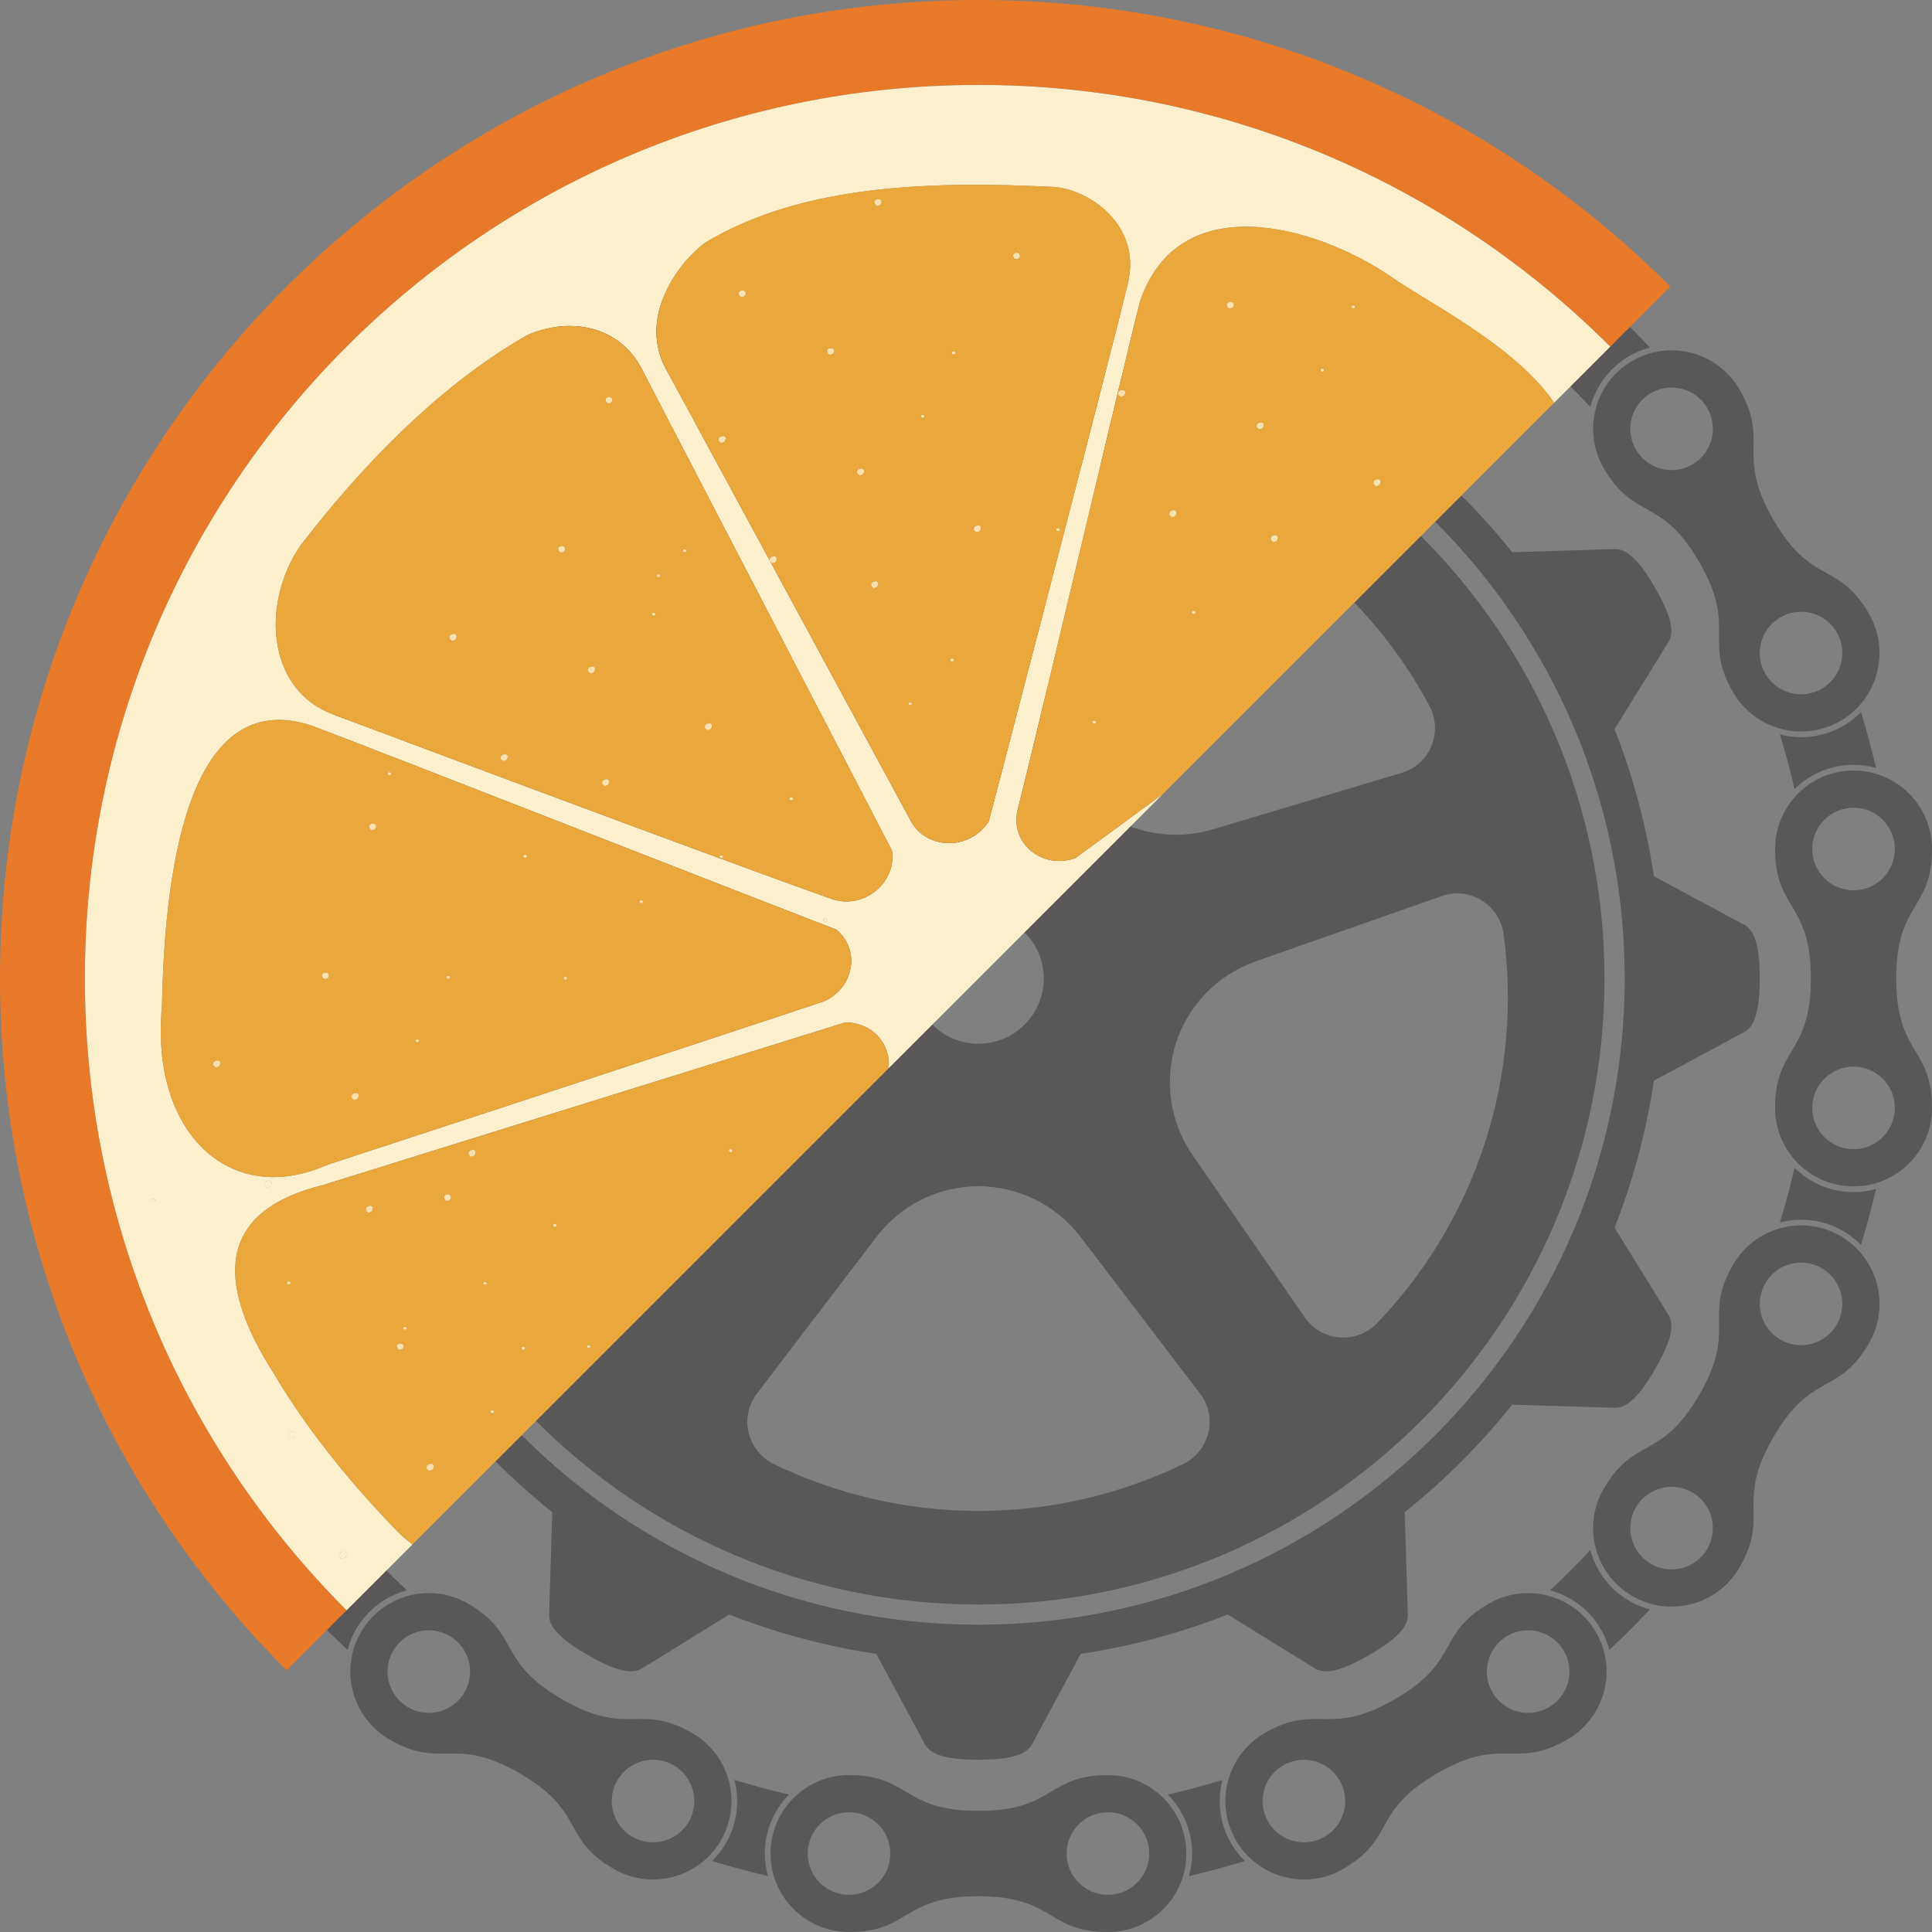 <?xml version="1.0" encoding="UTF-8"?>
<svg id="_レイヤー_3" data-name="レイヤー 3" xmlns="http://www.w3.org/2000/svg" version="1.1" viewBox="0 0 127.655 127.655">
  <rect x="0" y="0" width="127.655" height="127.655" fill="#808080" stroke="none"/>
  <defs>
    <style>
      .cls-1 {
        fill: #353032;
      }

      .cls-1, .cls-2, .cls-3, .cls-4, .cls-5, .cls-6, .cls-7 {
        stroke-width: 0px;
      }

      .cls-2, .cls-5 {
        fill: #fcf0cc;
      }

      .cls-3 {
        fill: #595757;
      }

      .cls-4 {
        fill: #eaa73c;
      }

      .cls-5 {
        opacity: .8;
      }

      .cls-6 {
        fill: #fff;
      }

      .cls-7 {
        fill: #e77929;
      }
    </style>
  </defs>
  <path class="cls-1" d="M68.178,14.028c-.477-.866-2.092-.999-3.527-.999-1.435,0-3.05.133-3.527.999-.477.865-4.257,7.923-4.257,7.923h15.567s-3.78-7.057-4.257-7.923Z"/>
  <path class="cls-1" d="M42.394,19.047c-.846-.511-2.311.181-3.554.898-1.243.717-2.575,1.64-2.555,2.628.019.988.275,8.99.275,8.99l6.741-3.892,6.741-3.892s-6.802-4.222-7.648-4.733Z"/>
  <path class="cls-1" d="M22.574,36.285c-.988-.02-1.911,1.312-2.628,2.555-.718,1.243-1.41,2.708-.899,3.554s4.733,7.648,4.733,7.648l3.892-6.741,3.892-6.741s-8.002-.256-8.99-.275Z"/>
  <path class="cls-1" d="M14.028,61.124c-.865.477-.999,2.092-.999,3.527,0,1.435.133,3.05.999,3.527.865.477,7.923,4.257,7.923,4.257v-15.567s-7.058,3.78-7.923,4.257Z"/>
  <path class="cls-1" d="M19.047,86.908c-.511.846.181,2.311.898,3.554.718,1.243,1.64,2.575,2.628,2.555.988-.019,8.99-.275,8.99-.275l-3.892-6.741-3.892-6.741s-4.222,6.802-4.733,7.648Z"/>
  <path class="cls-1" d="M93.017,22.574c.02-.988-1.312-1.911-2.555-2.628-1.243-.717-2.708-1.41-3.554-.898-.846.511-7.648,4.733-7.648,4.733l6.741,3.892,6.741,3.892s.256-8.001.275-8.99Z"/>
  <path class="cls-6" d="M36.678,51.062l12.471,3.732c2.685.804,5.38.225,7.434-1.248,2.035-1.498,3.419-3.883,3.484-6.684l.304-13.014c.046-1.962-1.737-3.452-3.667-3.1-4.466.815-8.819,2.602-12.735,5.437-3.906,2.848-6.951,6.436-9.106,10.432-.932,1.727-.065,3.883,1.815,4.446Z"/>
  <path class="cls-6" d="M43.083,87.056l7.403-10.707c1.594-2.305,1.876-5.048,1.11-7.456-.796-2.398-2.637-4.451-5.281-5.379l-12.283-4.311c-1.852-.65-3.82.585-4.081,2.53-.605,4.499-.251,9.191,1.235,13.792,1.502,4.595,3.974,8.599,7.108,11.884,1.354,1.42,3.673,1.262,4.789-.352Z"/>
  <g>
    <g>
      <path class="cls-3" d="M118.575,52.133c1.005-.988,2.38-1.599,3.897-1.599.515,0,1.012.076,1.486.208-.292-1.247-.625-2.479-.993-3.696-.344.35-.736.664-1.181.921-1.315.759-2.813.917-4.178.562.362,1.185.687,2.386.969,3.604Z"/>
      <path class="cls-3" d="M122.471,78.768c-1.517,0-2.892-.611-3.897-1.599-.282,1.217-.608,2.418-.969,3.604,1.365-.354,2.863-.196,4.178.563.445.257.837.571,1.181.921.368-1.217.701-2.449.993-3.696-.474.132-.971.208-1.486.208Z"/>
      <path class="cls-3" d="M23.515,107.666c.766-1.326,1.998-2.217,3.371-2.587-10.815-10.109-17.587-24.492-17.587-40.428,0-30.521,24.831-55.352,55.352-55.352,15.937,0,30.319,6.773,40.428,17.588.37-1.373,1.261-2.606,2.587-3.372.434-.25.889-.429,1.351-.552-11.118-11.825-26.893-19.223-44.366-19.223C31.065,3.74,3.74,31.064,3.74,64.651c0,17.473,7.398,33.249,19.223,44.367.123-.463.302-.917.552-1.351Z"/>
      <path class="cls-3" d="M107.666,105.787c-1.326-.766-2.217-1.998-2.587-3.371-.858.918-1.746,1.806-2.664,2.664,1.373.37,2.606,1.261,3.371,2.587.25.434.429.889.552,1.351.92-.865,1.813-1.758,2.679-2.679-.463-.123-.917-.302-1.351-.552Z"/>
      <path class="cls-3" d="M77.17,118.576c.987,1.004,1.598,2.379,1.598,3.896,0,.516-.076,1.013-.208,1.488,1.248-.293,2.48-.626,3.697-.994-.35-.344-.664-.736-.922-1.182-.759-1.314-.917-2.812-.563-4.177-1.185.362-2.386.687-3.603.969Z"/>
      <path class="cls-3" d="M47.045,122.965c1.217.368,2.449.701,3.697.994-.132-.474-.208-.972-.208-1.488,0-1.516.611-2.891,1.598-3.896-1.217-.282-2.418-.608-3.603-.969.354,1.364.196,2.863-.563,4.177-.257.446-.571.838-.922,1.182Z"/>
    </g>
    <g>
      <path class="cls-3" d="M115.274,61.124c-.571-.315-3.839-2.068-5.995-3.224-.507-3.378-1.387-6.634-2.599-9.724,1.29-2.079,3.239-5.225,3.576-5.783.511-.846-.181-2.311-.898-3.554-.717-1.243-1.64-2.574-2.629-2.555-.653.013-4.366.129-6.811.206-8.27-10.343-20.993-16.971-35.266-16.971-24.925,0-45.131,20.206-45.131,45.131,0,14.273,6.627,26.996,16.971,35.266-.077,2.446-.193,6.158-.206,6.811-.02.988,1.312,1.911,2.555,2.628,1.243.718,2.708,1.409,3.554.899.558-.337,3.703-2.286,5.783-3.576,3.09,1.212,6.345,2.093,9.724,2.599,1.156,2.157,2.909,5.424,3.224,5.995.477.865,2.092.999,3.527.999,1.435,0,3.05-.133,3.527-.999.315-.571,2.068-3.839,3.224-5.995,3.378-.507,6.634-1.387,9.724-2.599,2.08,1.29,5.225,3.239,5.783,3.576.846.511,2.311-.181,3.554-.898,1.243-.718,2.574-1.64,2.555-2.629-.013-.653-.129-4.366-.206-6.811,2.624-2.098,5.008-4.482,7.106-7.106,2.445.077,6.158.193,6.811.206.988.02,1.911-1.312,2.629-2.555.717-1.243,1.41-2.708.898-3.554-.337-.558-2.286-3.703-3.576-5.783,1.212-3.09,2.093-6.345,2.599-9.724,2.156-1.156,5.424-2.909,5.995-3.224.866-.477.999-2.092.999-3.527,0-1.435-.133-3.05-.999-3.527ZM64.65,107.35c-23.546,0-42.7-19.154-42.7-42.7,0-23.545,19.154-42.7,42.7-42.7s42.7,19.154,42.7,42.7c0,23.546-19.154,42.7-42.7,42.7Z"/>
      <path class="cls-3" d="M64.65,23.285c-22.809,0-41.366,18.558-41.366,41.366s18.558,41.366,41.366,41.366,41.366-18.558,41.366-41.366-18.558-41.366-41.366-41.366ZM64.651,60.338c2.382,0,4.313,1.931,4.313,4.313,0,2.382-1.931,4.313-4.313,4.313s-4.313-1.931-4.313-4.313c0-2.382,1.931-4.313,4.313-4.313ZM78.15,96.75c-4.092,1.966-8.664,3.079-13.499,3.087-4.834-.008-9.406-1.121-13.498-3.087-1.769-.85-2.335-3.104-1.145-4.664l7.896-10.35c1.7-2.228,4.221-3.344,6.748-3.36,2.527.016,5.048,1.132,6.748,3.36l7.896,10.35c1.19,1.56.624,3.814-1.145,4.664ZM99.351,61.733c.605,4.499.251,9.191-1.235,13.792-1.502,4.595-3.973,8.599-7.107,11.884-1.354,1.42-3.673,1.262-4.789-.352l-7.404-10.707c-1.594-2.305-1.876-5.048-1.11-7.456.795-2.398,2.636-4.451,5.281-5.379l12.283-4.311c1.851-.65,3.82.585,4.081,2.53ZM92.624,51.062l-12.471,3.732c-2.685.804-5.381.225-7.434-1.248-2.035-1.498-3.419-3.883-3.484-6.684l-.304-13.014c-.046-1.962,1.737-3.452,3.667-3.1,4.466.815,8.819,2.602,12.735,5.436,3.906,2.848,6.951,6.436,9.106,10.432.932,1.727.065,3.883-1.815,4.446Z"/>
    </g>
    <g>
      <path class="cls-3" d="M45.741,114.512c-3.5-2.021-4.215.297-8.591-2.229-4.375-2.526-2.726-4.304-6.225-6.325-2.479-1.432-5.65-.582-7.082,1.898-1.432,2.479-.582,5.65,1.897,7.081,3.5,2.021,4.215-.297,8.59,2.229,4.376,2.526,2.726,4.304,6.225,6.325,2.479,1.432,5.65.582,7.082-1.898,1.431-2.479.582-5.65-1.897-7.081ZM30.696,111.812c-.753,1.305-2.422,1.752-3.727.999-1.305-.753-1.752-2.422-.999-3.727.753-1.305,2.422-1.752,3.727-.999,1.305.754,1.752,2.422.999,3.727ZM45.512,120.366c-.753,1.305-2.422,1.752-3.727.999-1.305-.753-1.752-2.422-.999-3.727.753-1.305,2.422-1.752,3.727-.999,1.305.753,1.752,2.422.999,3.727Z"/>
      <path class="cls-3" d="M73.205,117.287c-4.041,0-3.501,2.365-8.554,2.365s-4.513-2.365-8.554-2.365c-2.863,0-5.184,2.321-5.184,5.184,0,2.863,2.321,5.184,5.184,5.184,4.041,0,3.501-2.365,8.554-2.365s4.513,2.365,8.554,2.365c2.863,0,5.184-2.321,5.184-5.184,0-2.863-2.321-5.184-5.184-5.184ZM56.097,125.2c-1.507,0-2.728-1.222-2.728-2.729,0-1.507,1.222-2.729,2.728-2.729,1.507,0,2.729,1.222,2.729,2.729,0,1.507-1.222,2.729-2.729,2.729ZM73.205,125.2c-1.507,0-2.729-1.222-2.729-2.729,0-1.507,1.222-2.729,2.729-2.729,1.507,0,2.729,1.222,2.729,2.729,0,1.507-1.222,2.729-2.729,2.729Z"/>
      <path class="cls-3" d="M98.377,105.958c-3.5,2.02-1.85,3.799-6.225,6.325-4.376,2.526-5.091.208-8.59,2.229-2.48,1.432-3.329,4.602-1.898,7.081,1.431,2.479,4.602,3.329,7.081,1.898,3.5-2.021,1.85-3.799,6.225-6.325,4.376-2.526,5.091-.208,8.59-2.229,2.479-1.432,3.329-4.602,1.897-7.081-1.432-2.479-4.602-3.329-7.081-1.898ZM87.518,121.365c-1.305.754-2.974.307-3.727-.999-.753-1.305-.306-2.974.999-3.727,1.305-.753,2.974-.306,3.727.999.754,1.305.307,2.974-.999,3.727ZM102.333,112.811c-1.305.754-2.974.307-3.727-.999-.753-1.305-.306-2.974.999-3.727,1.305-.753,2.974-.306,3.727.999.754,1.305.306,2.974-.999,3.727Z"/>
      <path class="cls-3" d="M121.594,81.664c-2.479-1.431-5.65-.582-7.081,1.898-2.021,3.5.298,4.215-2.229,8.591-2.526,4.375-4.305,2.726-6.325,6.225-1.432,2.479-.582,5.65,1.898,7.082s5.65.582,7.082-1.898c2.02-3.5-.297-4.215,2.229-8.59,2.526-4.376,4.305-2.726,6.325-6.226,1.432-2.479.582-5.65-1.898-7.082ZM112.811,102.333c-.754,1.305-2.422,1.752-3.727.999-1.305-.753-1.752-2.422-.999-3.727.753-1.305,2.422-1.752,3.727-.999,1.305.753,1.752,2.422.999,3.727ZM121.365,87.517c-.754,1.305-2.422,1.752-3.727.999-1.305-.753-1.752-2.422-.999-3.727.754-1.305,2.422-1.752,3.727-.999,1.305.753,1.752,2.422.999,3.727Z"/>
      <path class="cls-3" d="M127.655,56.097c0-2.863-2.321-5.184-5.184-5.184-2.863,0-5.184,2.321-5.184,5.184,0,4.041,2.365,3.501,2.365,8.554s-2.365,4.513-2.365,8.554c0,2.863,2.321,5.184,5.184,5.184,2.863,0,5.184-2.321,5.184-5.184,0-4.041-2.365-3.501-2.365-8.554s2.365-4.513,2.365-8.554ZM122.471,75.933c-1.507,0-2.728-1.222-2.728-2.728,0-1.507,1.222-2.729,2.728-2.729,1.507,0,2.729,1.222,2.729,2.729,0,1.507-1.222,2.728-2.729,2.728ZM122.471,58.826c-1.507,0-2.728-1.222-2.728-2.729s1.222-2.729,2.728-2.729c1.507,0,2.729,1.222,2.729,2.729s-1.222,2.729-2.729,2.729Z"/>
      <path class="cls-3" d="M112.284,37.15c2.526,4.376.208,5.091,2.229,8.59,1.432,2.48,4.602,3.329,7.081,1.897,2.479-1.431,3.329-4.602,1.898-7.081-2.02-3.5-3.799-1.85-6.325-6.226-2.526-4.376-.208-5.091-2.229-8.59-1.432-2.479-4.602-3.329-7.082-1.898-2.479,1.432-3.329,4.602-1.898,7.081,2.021,3.5,3.799,1.85,6.325,6.225ZM117.638,40.786c1.305-.754,2.974-.307,3.727.999.753,1.305.306,2.974-.999,3.727-1.305.753-2.974.306-3.727-.999-.753-1.305-.306-2.974.999-3.727ZM109.084,25.97c1.305-.754,2.974-.307,3.727.999.753,1.305.306,2.974-.999,3.727-1.305.753-2.974.306-3.727-.999-.754-1.305-.306-2.974.999-3.727Z"/>
    </g>
  </g>
  <path class="cls-7" d="M5.608,64.651C5.608,32.043,32.043,5.608,64.651,5.608c16.304,0,31.065,6.609,41.749,17.293l3.966-3.966C98.667,7.236,82.504,0,64.651,0,28.945,0,0,28.945,0,64.651c0,17.853,7.236,34.016,18.936,45.715l3.966-3.966c-10.685-10.685-17.293-25.445-17.293-41.749Z"/>
  <path class="cls-2" d="M5.608,64.651c0,16.304,6.609,31.065,17.293,41.749l4.352-4.352c-.332-.251-.646-.521-.937-.809-2.753-2.814-5.821-6.433-8.168-10.394-4.14-6.44-3.57-10.89,3.241-12.558l34.449-10.726c1.812-.025,3.06,1.467,2.874,3.028l18.129-18.129c-2.117,1.548-4.108,3.005-5.791,4.241-2.151.773-4.28-.948-3.834-3.094,1.875-7.542,6.302-26.391,8.093-33.656,2.527-7.543,11.505-5.158,16.66-1.631,2.187,1.562,8.164,4.513,10.718,8.294l3.711-3.711c-10.685-10.685-25.445-17.293-41.749-17.293C32.043,5.608,5.608,32.043,5.608,64.651ZM22.422,102.658l.034-.029c.005-.004.011-.009.02-.015l.003-.005.002.001c.009-.006.027-.02.031-.027l.01-.022.023-.007.065-.021.011.006c.003-.001.006-.001.009-.002.013-.003.032-.006.052-.006l.008-.01h.026c.03-0.0.1 0.0.135.074l.005.004c.045.034.034.08.027.105-.003.011-.006.025-.007.033l0.0.008-.02.052-.01.007c-.007.018-.015.034-.021.047-.005.01-.009.018-.013.026l-.005.012-.039.035-.012.003c-.007.002-.014.004-.02.004l-.027.005c-.013.002-.024.005-.036.006l-.006.011-.017.007c-.038.015-.108.025-.156-.069l-.002-.001-.055-.025-.008-.019c-.013-.031-.009-.059-.005-.077-.005-.017-.01-.038-.004-.062.004-.013.009-.023.014-.031l-.011-.02ZM19.043,94.713l.034-.029c.005-.004.011-.009.02-.015l.003-.004.002.001c.009-.006.027-.02.031-.027l.01-.022.023-.007.065-.021.011.006c.003-0.0.006-.001.009-.002.013-.003.032-.006.052-.006l.008-.01h.026c.03-0.0.1 0.0.135.074l.005.004c.045.034.034.08.027.105-.003.011-.006.025-.007.033l0.0.008-.02.052-.01.007c-.007.018-.015.034-.021.047-.005.01-.009.018-.013.026l-.005.012-.039.035-.012.003c-.007.002-.014.004-.02.004l-.027.005c-.013.002-.024.005-.036.006l-.006.011-.017.007c-.038.015-.108.025-.156-.069l-.057-.026-.008-.019c-.013-.031-.009-.059-.005-.077-.005-.017-.01-.038-.004-.062.004-.013.009-.023.014-.031l-.011-.02ZM10.232,79.311c-.008.044-.04.078-.083.089-.049.011-.105-.01-.134-.049l-.006-.009-.01-.043.001-.01c.003-.028.018-.052.041-.068.038-.026.079-.015.101-.01.002.001.004.001.006.002l.018-0.0.07.07-.005.028ZM17.932,78.202c-.003.011-.006.025-.007.033l0.0.008-.02.052-.01.007c-.007.018-.015.034-.021.047-.005.01-.009.018-.013.026l-.005.012-.039.035-.012.003c-.007.002-.014.004-.02.004l-.027.005c-.013.002-.024.005-.036.006l-.006.011-.017.007c-.038.015-.108.025-.156-.069l-.057-.026-.008-.019c-.013-.031-.009-.059-.005-.077-.005-.017-.01-.038-.004-.062.004-.013.009-.023.014-.031l-.011-.02.034-.029c.005-.004.011-.009.02-.015l.003-.005.002.001c.009-.006.027-.02.031-.027l.01-.023.023-.007.065-.021.011.006c.003-0.0.006-.001.009-.002.013-.003.032-.006.052-.006l.008-.01h.026c.03-0.0.1 0.0.135.074l.005.004c.045.034.034.08.027.105ZM54.406,66.173c-9.081,3.031-32.765,10.785-32.765,10.785-6.457,2.88-11.735-2.144-10.94-10.478.164-8.181,1.469-21.312,9.9-18.535,5.985,2.281,28.282,11.023,34.647,13.47,1.655,1.34,1.167,3.912-.842,4.757ZM54.398,60.787l.001-.01c.003-.028.018-.052.041-.068.038-.026.079-.015.101-.01.002.001.004.001.006.002l.018-0.0.07.07-.005.028c-.008.044-.04.078-.083.089-.049.011-.105-.01-.134-.049l-.006-.009-.01-.043ZM54.939,59.393c-8.146-2.887-32.936-12.192-32.936-12.192-4.417-1.633-4.76-7.44-2.102-11.221,3.707-4.812,8.86-10.376,14.945-13.846,2.49-1.095,5.816-.828,7.467,2.067l10.041,19.325-.006-.024.001-.01c.003-.028.018-.052.041-.068.038-.026.079-.015.101-.01.002.001.004.001.006.002l.018-0.0.07.07-.005.028c-.008.044-.04.078-.083.089-.046.011-.098-.009-.128-.045l6.564,12.633c.339,2.142-1.894,3.947-3.995,3.202ZM70.168,39.712c-.008.044-.04.078-.083.089-.049.011-.105-.01-.134-.049l-.006-.009-.01-.043.001-.01c.003-.028.018-.052.041-.068.038-.026.079-.015.101-.01.002.001.004.001.006.002l.018-0.0.07.07-.005.028ZM69.643,12.353c2.369.175,5.801,2.559,4.882,6.359-1.469,6.075-9.187,35.549-9.187,35.549-.364.578-.878.99-1.454,1.219-1.227.524-2.899.167-3.654-1.144l-9.331-17.224-.022-.01-.008-.019c-.006-.015-.009-.03-.009-.043l-6.843-12.632c-1.763-3.196.422-6.739,2.586-8.381,6.487-3.897,15.12-4.058,23.041-3.673Z"/>
  <path class="cls-4" d="M91.972,18.319c-5.155-3.526-14.133-5.911-16.66,1.631-1.792,7.265-6.218,26.114-8.093,33.656-.446,2.146,1.682,3.867,3.834,3.094,1.682-1.236,3.674-2.693,5.791-4.241l25.847-25.847c-2.554-3.781-8.531-6.732-10.718-8.294ZM72.406,47.723c-.008.044-.04.078-.083.089-.049.011-.105-.009-.134-.049l-.006-.009-.01-.043.001-.01c.003-.028.018-.052.041-.068.038-.026.079-.015.101-.01.002.001.004.001.006.002l.018-0.0.07.07-.005.028ZM74.351,25.948c-.003.011-.006.025-.007.033l0.0.008-.02.052-.01.007c-.006.018-.015.034-.021.047-.005.01-.009.018-.013.026l-.005.012-.039.035-.012.003c-.007.002-.014.004-.02.004l-.027.005c-.013.002-.024.005-.036.006l-.006.011-.017.007c-.038.015-.108.025-.156-.069l-.057-.026-.008-.019c-.013-.031-.009-.059-.005-.077-.005-.017-.01-.038-.004-.062.004-.013.009-.023.014-.031l-.011-.02.034-.029c.005-.004.011-.009.02-.015l.003-.005.002.001c.009-.006.027-.02.031-.027l.01-.022.023-.007.065-.021.011.006c.003-.001.006-.001.009-.002.013-.003.032-.006.052-.006l.008-.01h.026c.03-0.0.1 0.0.135.074l.005.004c.045.034.034.08.027.105ZM77.73,33.893c-.003.011-.006.025-.007.033l0.0.008-.02.052-.01.007c-.007.018-.015.034-.022.047-.005.01-.009.018-.013.026l-.005.012-.039.035-.012.003c-.007.002-.014.004-.02.004l-.027.005c-.013.002-.024.005-.036.006l-.006.011-.017.007c-.038.015-.108.025-.156-.069l-.002-.001-.055-.025-.008-.019c-.013-.031-.009-.059-.005-.077-.005-.017-.01-.038-.004-.062.004-.013.009-.023.014-.031l-.011-.02.034-.029c.005-.004.011-.009.02-.015l.003-.005.002.001c.009-.006.027-.02.031-.027l.01-.022.023-.007.065-.021.011.006c.003-.001.006-.001.009-.002.013-.003.032-.006.052-.006l.008-.01h.026c.03-0.0.1 0.0.135.074l.005.004c.045.034.033.08.027.105ZM78.989,40.467c-.008.044-.04.078-.083.089-.049.011-.105-.009-.134-.049l-.006-.009-.01-.043.001-.01c.003-.028.018-.052.041-.068.038-.026.079-.015.101-.01.002.001.004.001.006.002l.018-0.0.07.07-.005.028ZM81.528,20.187l-.035.051.002.001c-.005.022-.012.049-.038.071-.055.047-.156.083-.231.065l-.055-.01.004-.015-.029.001.001-.005-.016-.025c-.029-.046-.082-.131-.066-.226l.003-.016.044-.048.016-.004c.017-.004.025-.011.048-.034,0,0,.015-.015.021-.02l.01-.01.055-.013.014.004c.009.002.018.006.027.009.004.001.01.004.015.005l.013-.007.077.015.005.007c.025.004.048.017.064.039.016.023.019.047.02.062l-.011.003.002.002-.005.002.006-.001.039.053-.02.018.02.027ZM83.503,28.096c-.003.011-.006.025-.007.033l0.0.008-.02.052-.01.007c-.007.018-.015.034-.022.047-.005.01-.009.018-.013.026l-.005.012-.039.035-.012.003c-.007.002-.014.004-.02.004l-.027.005c-.013.002-.024.005-.036.006l-.006.011-.017.007c-.038.015-.108.025-.157-.069l-.002-.001-.055-.025-.008-.019c-.013-.031-.009-.059-.005-.077-.005-.017-.01-.038-.004-.062.004-.013.009-.023.014-.031l-.011-.02.034-.029c.004-.004.011-.009.02-.015l.003-.005.002.001c.009-.006.027-.02.031-.027l.01-.022.023-.007.065-.021.011.006c.003-.001.006-.001.009-.002.013-.003.032-.006.052-.006l.008-.01h.026c.03-0.0.1 0.0.135.074l.005.004c.045.034.034.08.027.105ZM84.437,35.545c-.003.011-.006.025-.007.033l0.0.008-.02.052-.01.007c-.007.018-.015.034-.022.047-.005.01-.009.018-.013.026l-.005.012-.039.035-.012.003c-.007.002-.014.004-.02.004l-.027.005c-.013.002-.024.005-.036.006l-.006.011-.017.007c-.038.015-.108.025-.157-.069l-.002-.001-.055-.025-.008-.019c-.013-.031-.009-.059-.005-.077-.005-.017-.01-.038-.004-.062.004-.013.009-.023.014-.031l-.011-.02.034-.029c.005-.004.011-.009.02-.015l.003-.005.002.001c.009-.006.027-.02.031-.027l.01-.022.023-.007.065-.021.011.006c.003-.001.006-.001.009-.002.013-.003.032-.006.052-.006l.008-.01h.026c.03-0.0.1 0.0.135.074l.005.004c.045.034.033.08.027.105ZM87.485,24.468c-.008.045-.04.078-.083.089-.049.011-.105-.009-.134-.049l-.006-.009-.01-.043.001-.01c.003-.028.018-.052.041-.068.038-.026.079-.015.101-.01.002.001.004.001.006.002l.018-0.0.07.07-.005.028ZM89.535,20.281c-.008.045-.04.078-.083.089-.049.011-.105-.009-.134-.049l-.006-.009-.01-.043.001-.01c.003-.028.018-.052.041-.068.038-.026.079-.015.101-.01.002.001.004.001.006.002l.018-0.0.07.07-.005.028ZM91.22,31.851c-.003.011-.006.025-.007.033l0.0.008-.02.052-.01.007c-.006.018-.015.034-.021.047-.005.01-.009.018-.013.026l-.005.012-.039.035-.012.003c-.007.002-.014.004-.02.004l-.027.005c-.013.002-.024.005-.036.006l-.006.011-.017.007c-.038.015-.108.025-.156-.069l-.002-.001-.055-.025-.008-.019c-.013-.031-.009-.059-.005-.077-.005-.017-.01-.038-.004-.062.004-.013.009-.023.014-.031l-.011-.02.034-.029c.004-.004.011-.009.02-.015l.003-.004.002.001c.009-.006.027-.02.031-.027l.01-.022.023-.007.065-.021.011.006c.003-.001.006-.001.009-.002.013-.003.032-.006.052-.006l.008-.01h.026c.03-0.0.1 0.0.135.074l.005.004c.045.034.034.08.027.105Z"/>
  <path class="cls-4" d="M55.839,67.561l-34.449,10.726c-6.812,1.669-7.381,6.119-3.241,12.558,2.347,3.96,5.415,7.58,8.168,10.394.291.288.605.558.937.809l31.459-31.459c.186-1.561-1.062-3.053-2.874-3.028ZM19.191,84.776c-.008.044-.04.078-.083.089-.049.011-.105-.01-.134-.049l-.006-.009-.01-.043.001-.01c.003-.028.018-.052.041-.068.038-.026.079-.015.101-.01.002.001.004.001.006.002l.018-0.0.07.07-.005.028ZM23.748,77.555l.262-.081c-.082.042-.171.066-.262.081ZM24.639,79.854c-.003.011-.006.025-.007.033l0.0.008-.02.052-.01.007c-.007.018-.015.034-.021.047-.005.01-.009.018-.013.026l-.005.012-.039.035-.012.003c-.007.002-.014.004-.02.004l-.027.005c-.013.002-.024.005-.036.006l-.006.011-.017.007c-.038.015-.108.025-.157-.069l-.057-.026-.008-.019c-.013-.031-.009-.059-.005-.077-.005-.017-.01-.038-.004-.062.004-.013.009-.023.014-.031l-.011-.02.034-.029c.005-.004.011-.009.02-.015l.003-.005.002.001c.009-.006.027-.02.031-.027l.01-.023.023-.007.065-.021.011.006c.003-.001.006-.001.009-.002.013-.003.032-.006.052-.006l.008-.01h.026c.03-0.0.1 0.0.135.074l.005.004c.045.034.033.08.027.105ZM26.682,88.999l-.035.051.002.001c-.005.022-.012.049-.038.071-.055.047-.156.083-.231.065l-.055-.01.004-.015-.029.001.001-.005-.016-.025c-.029-.046-.082-.131-.066-.226l.003-.016.044-.048.016-.004c.017-.004.025-.011.048-.034,0,0,.015-.015.021-.02l.011-.01.055-.013.013.004c.009.002.018.006.027.009.004.001.01.004.015.005l.013-.007.077.015.005.007c.025.004.048.017.064.039.016.023.019.047.02.062l-.011.002.002.002-.005.002.006-.001.039.053-.02.018.02.027ZM26.865,87.771c-.008.044-.04.078-.083.089-.049.011-.105-.009-.134-.049l-.006-.009-.01-.043.001-.01c.003-.028.018-.052.041-.068.038-.026.079-.015.101-.01.002.001.004.001.006.002l.018-0.0.07.07-.005.028ZM28.656,96.907c-.003.011-.006.025-.007.033l0.0.008-.02.052-.01.007c-.007.018-.015.034-.021.047-.005.01-.009.018-.013.026l-.005.012-.039.035-.012.003c-.007.002-.014.004-.02.004l-.027.005c-.013.002-.024.005-.036.006l-.006.011-.017.007c-.038.015-.108.025-.157-.069l-.002-.001-.055-.025-.008-.019c-.013-.031-.009-.059-.005-.077-.005-.017-.01-.038-.004-.062.004-.013.009-.023.014-.031l-.011-.02.034-.029c.005-.004.011-.009.02-.015l.003-.005.002.001c.009-.006.027-.02.031-.027l.01-.022.023-.007.065-.021.011.006c.003-.001.006-.001.009-.002.013-.003.032-.006.052-.006l.008-.01h.026c.03-0.0.1 0.0.135.074l.005.004c.045.034.033.08.027.105ZM29.807,79.156l-.035.051.002.001c-.005.022-.012.049-.038.071-.055.047-.156.083-.231.065l-.055-.01.004-.015-.029.001.001-.005-.016-.025c-.029-.046-.082-.131-.066-.226l.003-.016.044-.048.016-.004c.017-.004.025-.011.048-.034,0,0,.015-.015.021-.02l.011-.01.055-.013.013.004c.009.002.018.006.027.009.004.001.01.004.015.005l.013-.007.077.015.005.007c.025.004.048.017.064.039.016.023.019.047.02.062l-.011.003.002.002-.005.002.006-.001.039.053-.02.018.02.027ZM31.422,76.16c-.003.011-.006.025-.007.033l0.0.008-.02.052-.01.007c-.007.018-.015.034-.021.047-.005.01-.009.018-.013.026l-.005.012-.039.035-.012.003c-.007.002-.014.004-.02.004l-.027.005c-.013.002-.024.005-.036.006l-.006.011-.017.007c-.038.015-.108.025-.156-.069l-.057-.026-.008-.019c-.013-.031-.009-.059-.005-.077-.005-.017-.01-.038-.004-.062.004-.013.009-.023.014-.031l-.011-.02.034-.029c.005-.004.011-.009.02-.015l.003-.005.002.001c.009-.006.027-.02.031-.027l.01-.022.023-.007.065-.021.011.006c.003-0.0.006-.001.009-.002.013-.003.032-.006.052-.006l.008-.01h.026c.03-0.0.1 0.0.135.074l.005.004c.045.034.034.08.027.105ZM32.164,84.798c-.008.044-.04.078-.083.089-.049.011-.105-.009-.134-.049l-.006-.009-.01-.043.001-.01c.003-.028.018-.052.041-.068.038-.026.079-.015.101-.01.002.001.004.001.006.002l.018-0.0.07.07-.005.028ZM32.639,93.279c-.008.044-.04.078-.083.089-.049.011-.105-.009-.134-.049l-.006-.009-.01-.043.001-.01c.003-.028.018-.052.041-.068.038-.026.079-.015.101-.01.002.001.004.001.006.002l.018-0.0.07.07-.005.028ZM34.689,89.093c-.008.044-.04.078-.083.089-.049.011-.105-.009-.134-.049l-.006-.009-.01-.043.001-.01c.003-.028.018-.052.041-.068.038-.026.079-.015.101-.01.002.001.004.001.006.002l.018-0.0.07.07-.005.028ZM36.777,80.974c-.008.044-.04.078-.083.089-.049.011-.105-.01-.134-.049l-.006-.009-.01-.043.001-.01c.003-.028.018-.052.041-.068.038-.026.079-.015.101-.01.002.001.004.001.006.002l.018-0.0.07.07-.005.028ZM39.015,88.984c-.008.044-.04.078-.083.089-.049.011-.105-.01-.134-.049l-.006-.009-.01-.043.001-.01c.003-.028.018-.052.041-.068.038-.026.079-.015.101-.01.002.001.004.001.006.002l.018-0.0.07.07-.005.028ZM48.392,76.036c-.008.044-.04.078-.083.089-.049.011-.105-.009-.134-.049l-.006-.009-.01-.043.001-.01c.003-.028.018-.052.041-.068.038-.026.079-.015.101-.01.002.001.004.001.006.002l.018-0.0.07.07-.005.028Z"/>
  <path class="cls-4" d="M24.01,77.474l-.262.081c.091-.016.18-.039.262-.081Z"/>
  <path class="cls-4" d="M55.248,61.416c-6.365-2.447-28.662-11.189-34.647-13.47-8.431-2.777-9.736,10.353-9.9,18.535-.795,8.334,4.482,13.358,10.94,10.478,0,0,23.684-7.754,32.765-10.785,2.009-.845,2.497-3.418.842-4.757ZM14.553,70.257c-.003.011-.006.025-.007.033l0.0.008-.02.052-.01.007c-.006.018-.015.034-.021.047-.005.01-.009.018-.013.026l-.005.012-.039.035-.012.003c-.007.002-.014.004-.02.004l-.027.005c-.013.002-.024.005-.036.006l-.006.011-.017.007c-.038.015-.108.025-.156-.069l-.057-.026-.008-.019c-.013-.031-.009-.059-.005-.077-.005-.017-.01-.038-.004-.062.004-.013.009-.023.014-.031l-.011-.02.034-.029c.005-.004.011-.009.02-.015l.003-.004.002.001c.009-.006.027-.02.031-.027l.01-.022.023-.007.065-.021.011.006c.003-.001.006-.001.009-.002.013-.003.032-.006.052-.006l.008-.01h.026c.03-0.0.1 0.0.135.074l.005.004c.045.034.033.08.027.105ZM21.73,64.496l-.035.051.002.001c-.005.022-.012.049-.038.071-.055.047-.156.083-.231.065l-.055-.01.004-.015-.029.001.001-.005-.016-.025c-.029-.046-.082-.131-.066-.226l.003-.016.044-.048.016-.004c.017-.004.025-.011.048-.034,0,0,.015-.015.021-.02l.01-.01.055-.013.013.004c.009.002.018.006.027.009.004.001.01.004.015.005l.013-.007.077.015.005.007c.025.004.048.017.064.039.016.023.019.047.02.062l-.011.003.002.002-.005.002.006-.001.039.053-.02.018.02.027ZM23.705,72.404c-.003.011-.006.025-.007.033l0.0.008-.02.052-.01.007c-.007.018-.015.034-.021.047-.005.01-.009.018-.013.026l-.005.012-.039.035-.012.003c-.007.002-.014.004-.02.004l-.027.005c-.013.002-.024.005-.036.006l-.006.011-.017.007c-.038.015-.108.025-.156-.069l-.057-.026-.008-.019c-.013-.031-.009-.059-.005-.077-.005-.017-.01-.038-.004-.062.004-.013.009-.023.014-.031l-.011-.02.034-.029c.005-.004.011-.009.02-.015l.003-.005.002.001c.009-.006.027-.02.031-.027l.01-.023.023-.007.065-.021.011.006c.003-.001.006-.001.009-.002.013-.003.032-.006.052-.006l.008-.01h.026c.03-0.0.1 0.0.135.074l.005.004c.045.034.034.08.027.105ZM24.856,54.653l-.035.051.002.001c-.005.022-.012.049-.038.071-.055.047-.156.083-.231.065l-.055-.01.004-.015-.029.001.001-.005-.016-.025c-.029-.046-.082-.131-.066-.226l.003-.016.044-.048.016-.004c.017-.004.025-.011.048-.034,0,0,.015-.015.021-.02l.011-.01.055-.013.013.004c.009.002.018.006.027.009.004.001.01.004.015.005l.013-.007.077.015.005.007c.025.004.048.017.064.039.016.023.019.047.02.062l-.011.003.002.002-.005.002.006-.001.039.053-.02.018.02.027ZM25.848,51.126c-.008.044-.04.078-.083.089-.049.011-.105-.009-.134-.049l-.006-.009-.01-.043.001-.01c.003-.028.018-.052.041-.068.038-.026.079-.015.101-.01.002.001.004.001.006.002l.018-0.0.07.07-.005.028ZM27.688,68.776c-.008.044-.04.078-.083.089-.049.011-.105-.01-.134-.049l-.006-.009-.01-.043.001-.01c.003-.028.018-.052.041-.068.038-.026.079-.015.101-.01.002.001.004.001.006.002l.018-0.0.07.07-.005.028ZM29.738,64.59c-.008.044-.04.078-.083.089-.049.011-.105-.009-.134-.049l-.006-.009-.01-.043.001-.01c.003-.028.018-.052.041-.068.038-.026.079-.015.101-.01.002.001.004.001.006.002l.018-0.0.07.07-.005.028ZM34.807,56.591c-.008.044-.04.078-.083.089-.049.011-.105-.009-.134-.049l-.006-.009-.01-.043.001-.01c.003-.028.018-.052.041-.068.038-.026.079-.015.101-.01.002.001.004.001.006.002l.018-0.0.07.07-.005.028ZM37.48,64.643c-.008.044-.04.078-.083.089-.049.011-.105-.009-.134-.049l-.006-.009-.01-.043.001-.01c.003-.028.018-.052.041-.068.038-.026.079-.015.101-.01.002.001.004.001.006.002l.018-0.0.07.07-.005.028ZM42.481,59.586c-.008.044-.04.078-.083.089-.049.011-.105-.009-.134-.049l-.006-.009-.01-.043.001-.01c.003-.028.018-.052.041-.068.038-.026.079-.015.101-.01.002.001.004.001.006.002l.018-0.0.07.07-.005.028Z"/>
  <path class="cls-4" d="M52.371,43.558c-.002-.002-.005-.002-.006-.004l-.006-.009-.004-.019-10.041-19.325c-1.651-2.895-4.978-3.162-7.467-2.067-6.084,3.47-11.238,9.035-14.945,13.846-2.658,3.781-2.315,9.587,2.102,11.221,0,0,24.789,9.305,32.936,12.192,2.101.745,4.334-1.06,3.995-3.202l-6.564-12.633ZM30.169,42.072c-.003.011-.006.025-.007.033l0.0.008-.02.052-.01.007c-.007.018-.015.034-.021.047-.005.01-.009.018-.013.026l-.005.012-.039.035-.012.003c-.007.002-.014.004-.02.004l-.027.005c-.013.002-.024.005-.036.006l-.006.011-.017.007c-.038.015-.108.025-.156-.069l-.002-.001-.055-.025-.008-.019c-.013-.031-.009-.059-.005-.077-.005-.017-.01-.038-.004-.062.004-.013.009-.023.014-.031l-.011-.02.034-.029c.005-.004.011-.009.02-.015l.003-.005.002.001c.009-.006.027-.02.031-.027l.01-.023.023-.007.065-.021.011.006c.003-.001.006-.001.009-.002.013-.003.032-.006.052-.006l.008-.01h.026c.03-0.0.1 0.0.135.074l.005.004c.045.034.034.08.027.105ZM33.548,50.017c-.003.011-.006.025-.007.033l0.0.008-.02.052-.01.007c-.007.018-.015.034-.021.047-.005.01-.009.018-.013.026l-.005.012-.039.035-.012.003c-.007.002-.014.004-.02.004l-.027.005c-.013.002-.024.005-.036.006l-.006.011-.017.007c-.038.015-.108.025-.156-.069l-.057-.026-.008-.019c-.013-.031-.009-.059-.005-.077-.005-.017-.01-.038-.004-.062.004-.013.009-.023.014-.031l-.011-.02.034-.029c.005-.004.011-.009.02-.015l.003-.005.002.001c.009-.006.027-.02.031-.027l.01-.023.023-.007.065-.021.011.006c.003-.001.006-.001.009-.002.013-.003.032-.006.052-.006l.008-.01h.026c.03-0.0.1 0.0.135.074l.005.004c.045.034.034.08.027.105ZM37.346,36.311l-.035.051.002.001c-.005.022-.012.049-.038.071-.055.047-.156.083-.231.065l-.055-.01.004-.015-.029.001.001-.005-.016-.025c-.029-.046-.082-.131-.066-.226l.003-.016.044-.048.016-.004c.017-.004.025-.011.048-.034,0,0,.015-.015.021-.02l.011-.01.055-.013.013.004c.009.002.018.006.027.009.004.001.01.004.015.005l.013-.007.077.015.005.007c.025.004.048.017.064.039.016.023.019.047.02.062l-.011.003.002.002-.005.002.006-.001.039.053-.02.018.02.027ZM39.321,44.219c-.003.011-.006.025-.007.033l0.0.008-.02.052-.01.007c-.007.018-.015.034-.021.047-.005.01-.009.018-.013.026l-.005.012-.039.035-.012.003c-.007.002-.014.004-.02.004l-.027.005c-.013.002-.024.005-.036.006l-.006.011-.017.007c-.038.015-.108.025-.156-.069l-.057-.026-.008-.019c-.013-.031-.009-.059-.005-.077-.005-.017-.01-.038-.004-.062.004-.013.009-.023.014-.031l-.011-.02.034-.029c.005-.004.011-.009.02-.015l.003-.005.002.001c.009-.006.027-.02.031-.027l.01-.023.023-.007.065-.021.011.006c.003-.001.006-.001.009-.002.013-.003.032-.006.052-.006l.008-.01h.026c.03-0.0.1 0.0.135.074l.005.004c.045.034.033.08.027.105ZM40.255,51.669c-.003.011-.006.025-.007.033l0.0.008-.02.052-.01.007c-.007.018-.015.034-.021.047-.005.01-.009.018-.013.026l-.005.012-.039.035-.012.003c-.007.002-.014.004-.02.004l-.027.005c-.013.002-.024.005-.036.006l-.006.011-.017.007c-.038.015-.108.025-.156-.069l-.057-.026-.008-.019c-.013-.031-.009-.059-.005-.077-.005-.017-.01-.038-.004-.062.004-.013.009-.023.014-.031l-.011-.02.034-.029c.005-.004.011-.009.02-.015l.003-.004.002.001c.009-.006.027-.02.031-.027l.01-.022.023-.007.065-.021.011.006c.003-.001.006-.001.009-.002.013-.003.032-.006.052-.006l.008-.01h.026c.03-0.0.1 0.0.135.074l.005.004c.045.034.034.08.027.105ZM40.472,26.468l-.035.051.002.001c-.005.022-.012.049-.038.071-.055.047-.156.083-.231.065l-.055-.01.004-.015-.029.001.001-.005-.016-.025c-.029-.046-.082-.131-.066-.226l.003-.016.044-.048.016-.004c.017-.004.025-.011.048-.034,0,0,.015-.015.021-.02l.01-.01.055-.013.013.004c.009.002.018.006.027.009.004.001.01.004.015.005l.013-.007.077.015.005.007c.025.004.048.017.064.039.016.023.019.047.02.062l-.011.003.002.002-.005.002.006-.001.039.053-.02.018.02.027ZM43.304,40.591c-.008.044-.04.078-.083.089-.049.011-.105-.009-.134-.049l-.006-.009-.01-.043.001-.01c.003-.028.018-.052.041-.068.038-.026.079-.015.101-.01.002.001.004.001.006.002l.018-0.0.07.07-.005.028ZM43.622,38.049c-.008.044-.04.078-.083.089-.049.011-.105-.01-.134-.049l-.006-.009-.01-.043.001-.01c.003-.028.018-.052.041-.068.038-.026.079-.015.101-.01.002.001.004.001.006.002l.018-0.0.07.07-.005.028ZM45.353,36.405c-.008.044-.039.078-.083.089-.049.011-.105-.009-.134-.049l-.006-.009-.01-.043.001-.01c.003-.028.018-.052.041-.068.038-.026.079-.015.101-.01.002.001.004.001.006.002l.018-0.0.07.07-.005.028ZM47.038,47.975c-.003.011-.006.025-.007.033l0.0.008-.02.052-.01.007c-.007.018-.015.034-.021.047-.005.01-.009.018-.013.026l-.005.012-.039.035-.012.003c-.007.002-.014.004-.02.004l-.027.005c-.013.002-.024.005-.036.006l-.006.011-.017.007c-.038.015-.108.025-.156-.069l-.057-.026-.008-.019c-.013-.031-.009-.059-.005-.077-.005-.017-.01-.038-.004-.062.004-.013.009-.023.014-.031l-.011-.02.034-.029c.005-.004.011-.009.02-.015l.003-.005.002.001c.009-.006.027-.02.031-.027l.01-.022.023-.007.065-.021.011.006c.003-.001.006-.001.009-.002.013-.003.032-.006.052-.006l.008-.01h.026c.03-0.0.1 0.0.135.074l.005.004c.045.034.034.08.027.105ZM47.78,56.613c-.008.044-.04.078-.083.089-.049.011-.105-.01-.134-.049l-.006-.009-.01-.043.001-.01c.003-.028.018-.052.041-.068.038-.026.079-.015.101-.01.002.001.004.001.006.002l.018-0.0.07.07-.005.028ZM52.393,52.789c-.008.044-.04.078-.083.089-.049.011-.105-.009-.134-.049l-.006-.009-.01-.043.001-.01c.003-.028.018-.052.041-.068.038-.026.079-.015.101-.01.002.001.004.001.006.002l.018-0.0.07.07-.005.028Z"/>
  <path class="cls-4" d="M44.016,24.408l6.843,12.632c-0-.013.002-.025.004-.034-.005-.017-.01-.038-.004-.062.004-.013.009-.023.014-.031l-.011-.02.034-.029c.005-.004.011-.009.02-.015l.003-.005.002.001c.009-.006.027-.02.031-.027l.01-.023.023-.007.065-.021.011.006c.003-0.0.006-.001.009-.002.013-.003.032-.006.052-.006l.008-.01h.026c.03-0.0.1 0.0.135.074l.005.004c.045.034.033.08.027.105-.003.011-.006.025-.007.033l0.0.008-.02.052-.01.007c-.007.018-.015.034-.021.047-.005.01-.009.018-.013.026l-.005.012-.039.035-.012.003c-.007.002-.014.004-.02.004l-.027.005c-.013.002-.024.005-.036.006l-.006.011-.017.007c-.038.015-.108.025-.156-.069l-.034-.016,9.331,17.224c.755,1.311,2.427,1.669,3.654,1.144.576-.23,1.09-.642,1.454-1.219,0,0,7.718-29.474,9.187-35.549.919-3.801-2.513-6.184-4.882-6.359-7.921-.385-16.554-.224-23.041,3.673-2.164,1.642-4.349,5.186-2.586,8.381ZM69.798,34.981c.003-.028.018-.052.041-.068.038-.026.079-.015.101-.01.002.001.004.001.006.002l.018-0.0.07.07-.005.028c-.008.044-.04.078-.083.089-.049.011-.105-.009-.134-.049l-.006-.009-.01-.043.001-.01ZM66.939,16.843l.003-.016.044-.048.016-.004c.017-.004.025-.011.048-.034,0,0,.015-.015.021-.02l.01-.01.055-.013.013.004c.009.002.018.006.027.009.004.001.01.004.015.005l.013-.007.077.015.005.007c.025.004.048.017.064.039.016.023.019.047.02.062l-.011.003.002.002-.005.002.006-.001.039.053-.02.018.02.027-.035.051.002.001c-.005.022-.012.049-.038.071-.055.047-.156.083-.231.065l-.055-.01.004-.015-.029.001.001-.005-.016-.025c-.029-.046-.082-.131-.066-.226ZM64.351,34.851l.034-.029c.005-.004.011-.009.02-.015l.003-.005.002.001c.009-.006.027-.02.031-.027l.01-.022.023-.007.065-.021.011.006c.003-0.0.006-.001.009-.002.013-.003.032-.006.052-.006l.008-.01h.026c.03-0.0.1 0.0.135.074l.005.004c.045.034.034.08.028.105-.003.011-.006.025-.007.033l0.0.008-.02.052-.01.007c-.007.018-.015.034-.022.047-.005.01-.009.018-.013.026l-.005.012-.039.035-.012.003c-.007.002-.014.004-.02.004l-.027.005c-.013.002-.025.005-.036.006l-.006.011-.017.007c-.038.015-.108.025-.156-.069l-.057-.026-.008-.019c-.013-.031-.009-.059-.005-.077-.005-.017-.01-.038-.004-.062.004-.013.009-.023.014-.031l-.011-.02ZM62.896,23.306c.003-.028.018-.052.041-.068.038-.026.079-.015.101-.01.002.001.004.001.006.002l.018-0.0.07.07-.005.028c-.008.044-.039.078-.083.089-.049.011-.105-.009-.134-.049l-.006-.009-.01-.043.001-.01ZM62.783,43.598c.003-.028.018-.052.041-.068.038-.026.079-.015.101-.01.002.001.004.001.006.002l.018-0.0.07.07-.005.028c-.008.044-.04.078-.083.089-.049.011-.105-.009-.134-.049l-.006-.009-.01-.043.001-.01ZM60.846,27.493c.003-.028.018-.052.041-.068.038-.026.079-.015.101-.01.002.001.004.001.006.002l.018-0.0.07.07-.005.028c-.008.044-.04.078-.083.089-.049.011-.105-.01-.134-.049l-.006-.009-.01-.043.001-.01ZM60.024,46.488c.003-.028.018-.052.041-.068.038-.026.079-.015.101-.01.002.001.004.001.006.002l.018-0.0.07.07-.005.028c-.008.044-.04.078-.083.089-.049.011-.105-.009-.134-.049l-.006-.009-.01-.043.001-.01ZM57.783,13.299l.003-.016.044-.048.016-.004c.017-.004.025-.011.048-.034,0,0,.015-.015.021-.02l.011-.01.055-.013.013.004c.009.002.018.006.027.009.004.001.01.004.015.005l.013-.007.077.015.005.007c.025.004.048.017.064.039.016.023.019.047.02.062l-.011.002.002.002-.005.002.006-.001.039.053-.02.018.02.027-.035.051.002.001c-.005.022-.012.049-.038.071-.055.047-.156.083-.231.065l-.055-.01.004-.015-.029.001.001-.005-.016-.025c-.029-.046-.082-.131-.066-.226ZM57.568,38.545l.034-.029c.005-.004.011-.009.02-.015l.003-.005.002.001c.009-.006.027-.02.031-.027l.01-.023.023-.007.065-.021.011.006c.003-.001.006-.001.009-.002.013-.003.032-.006.052-.006l.008-.01h.026c.03-0.0.1 0.0.135.074l.005.004c.045.034.034.08.027.105-.003.011-.006.025-.007.033l0.0.008-.02.052-.01.007c-.006.018-.015.034-.021.047-.005.01-.009.018-.013.026l-.005.012-.039.035-.012.003c-.007.002-.014.004-.02.004l-.027.005c-.013.002-.024.005-.036.006l-.006.011-.017.007c-.038.015-.108.025-.156-.069l-.057-.026-.008-.019c-.013-.031-.009-.059-.005-.077-.005-.017-.01-.038-.004-.062.004-.013.009-.023.014-.031l-.011-.02ZM56.634,31.096l.034-.029c.005-.004.011-.009.02-.015l.003-.005.002.001c.009-.006.027-.02.031-.027l.01-.023.023-.007.065-.021.011.006c.003-0.0.006-.001.009-.002.013-.003.032-.006.052-.006l.008-.01h.026c.03-0.0.1 0.0.135.074l.005.004c.045.034.034.08.027.105-.003.011-.006.025-.007.033l0.0.008-.02.052-.01.007c-.007.018-.015.034-.022.047-.005.01-.009.018-.013.026l-.005.012-.039.035-.012.003c-.007.002-.014.004-.02.004l-.027.005c-.013.002-.024.005-.036.006l-.006.011-.017.007c-.038.015-.108.025-.157-.069l-.057-.026-.008-.019c-.013-.031-.009-.059-.005-.077-.005-.017-.01-.038-.004-.062.004-.013.009-.023.014-.031l-.011-.02ZM54.657,23.142l.003-.016.044-.048.016-.004c.017-.004.025-.011.048-.034,0,0,.015-.015.021-.02l.01-.01.055-.013.013.004c.009.002.018.006.027.009.004.001.01.004.015.005l.013-.007.077.015.005.007c.025.004.048.017.064.039.016.023.019.047.02.062l-.011.002.002.002-.005.002.006-.001.039.053-.02.018.02.027-.035.051.002.001c-.005.022-.012.049-.038.071-.055.047-.156.083-.231.065l-.055-.01.004-.015-.029.001.001-.005-.016-.025c-.029-.046-.082-.131-.066-.226ZM48.813,19.327l.003-.016.044-.048.016-.004c.017-.004.025-.011.048-.034,0,0,.015-.015.021-.02l.011-.01.055-.013.013.004c.009.002.018.006.027.009.004.001.01.004.015.005l.013-.007.077.015.005.007c.025.004.048.017.064.039.016.023.019.047.02.062l-.011.003.002.002-.005.002.006-.001.039.053-.02.018.02.027-.035.051.002.001c-.005.022-.012.049-.038.071-.055.047-.156.083-.231.065l-.055-.01.004-.015-.029.001.001-.005-.016-.025c-.029-.046-.082-.131-.066-.226ZM47.482,28.948l.034-.029c.005-.004.011-.009.02-.015l.003-.005.002.001c.009-.006.027-.02.031-.027l.01-.022.023-.007.065-.021.011.006c.003-.001.006-.001.009-.002.013-.003.032-.006.052-.006l.008-.01h.026c.03-0.0.1 0.0.135.074l.005.004c.045.034.034.08.027.105-.003.011-.006.025-.007.033l0.0.008-.02.052-.01.007c-.007.018-.015.034-.021.047-.005.01-.009.018-.013.026l-.005.012-.039.035-.012.003c-.007.002-.014.004-.02.004l-.027.005c-.013.002-.024.005-.036.006l-.006.011-.017.007c-.038.015-.108.025-.156-.069l-.002-.001-.055-.025-.008-.019c-.013-.031-.009-.059-.005-.077-.005-.017-.01-.038-.004-.062.004-.013.009-.023.014-.031l-.011-.02Z"/>
  <path class="cls-2" d="M17.9,78.093c-.035-.074-.105-.074-.135-.074h-.026l-.008.01c-.021-0-.039.003-.052.006-.003.001-.006.001-.009.002l-.011-.006-.065.021-.023.007-.01.023c-.004.007-.022.02-.031.027l-.002-.001-.003.005c-.008.006-.015.011-.02.015l-.034.029.011.02c-.005.008-.01.018-.014.031-.005.023-0.0.045.004.062-.004.018-.008.046.005.077l.008.019.057.026c.049.094.119.084.156.069l.017-.007.006-.011c.011-.001.023-.003.036-.006l.027-.005c.006-0.0.013-.003.02-.004l.012-.003.039-.035.005-.012c.003-.008.008-.017.013-.026.007-.013.015-.029.021-.047l.01-.007.02-.052-0-.008c.001-.008.005-.022.007-.033.006-.025.017-.072-.027-.105l-.005-.004Z"/>
  <path class="cls-5" d="M17.9,78.093c-.035-.074-.105-.074-.135-.074h-.026l-.008.01c-.021-0-.039.003-.052.006-.003.001-.006.001-.009.002l-.011-.006-.065.021-.023.007-.01.023c-.004.007-.022.02-.031.027l-.002-.001-.003.005c-.008.006-.015.011-.02.015l-.034.029.011.02c-.005.008-.01.018-.014.031-.005.023-0.0.045.004.062-.004.018-.008.046.005.077l.008.019.057.026c.049.094.119.084.156.069l.017-.007.006-.011c.011-.001.023-.003.036-.006l.027-.005c.006-0.0.013-.003.02-.004l.012-.003.039-.035.005-.012c.003-.008.008-.017.013-.026.007-.013.015-.029.021-.047l.01-.007.02-.052-0-.008c.001-.008.005-.022.007-.033.006-.025.017-.072-.027-.105l-.005-.004Z"/>
  <path class="cls-4" d="M23.672,72.295c-.035-.074-.105-.074-.135-.074h-.026l-.008.01c-.021-0-.039.003-.052.006-.003.001-.006.001-.009.002l-.011-.006-.065.021-.023.007-.01.023c-.004.007-.022.02-.031.027l-.002-.001-.003.005c-.008.006-.015.011-.02.015l-.034.029.011.02c-.005.008-.01.018-.014.031-.005.023-0.0.045.004.062-.004.018-.008.046.005.077l.008.019.057.026c.049.094.119.084.156.069l.017-.007.006-.011c.011-.001.023-.003.036-.006l.027-.005c.006-0.0.013-.003.02-.004l.012-.003.039-.035.005-.012c.003-.008.008-.017.013-.026.007-.013.015-.029.021-.047l.01-.007.02-.052-0-.008c.001-.008.005-.022.007-.033.006-.025.017-.072-.027-.105l-.005-.004Z"/>
  <path class="cls-5" d="M23.672,72.295c-.035-.074-.105-.074-.135-.074h-.026l-.008.01c-.021-0-.039.003-.052.006-.003.001-.006.001-.009.002l-.011-.006-.065.021-.023.007-.01.023c-.004.007-.022.02-.031.027l-.002-.001-.003.005c-.008.006-.015.011-.02.015l-.034.029.011.02c-.005.008-.01.018-.014.031-.005.023-0.0.045.004.062-.004.018-.008.046.005.077l.008.019.057.026c.049.094.119.084.156.069l.017-.007.006-.011c.011-.001.023-.003.036-.006l.027-.005c.006-0.0.013-.003.02-.004l.012-.003.039-.035.005-.012c.003-.008.008-.017.013-.026.007-.013.015-.029.021-.047l.01-.007.02-.052-0-.008c.001-.008.005-.022.007-.033.006-.025.017-.072-.027-.105l-.005-.004Z"/>
  <path class="cls-4" d="M31.39,76.051c-.035-.074-.105-.074-.135-.074h-.026l-.008.01c-.021-0-.039.003-.052.006-.003.001-.006.001-.009.002l-.011-.006-.065.021-.023.007-.01.022c-.004.007-.022.02-.031.027l-.002-.001-.003.005c-.008.006-.015.011-.02.015l-.034.029.011.02c-.005.008-.01.018-.014.031-.005.023-0.0.045.004.062-.004.018-.008.046.005.077l.008.019.057.026c.049.094.119.084.156.069l.017-.007.006-.011c.011-.001.023-.003.036-.006l.027-.005c.006-0.0.013-.003.02-.004l.012-.003.039-.035.005-.012c.003-.008.008-.017.013-.026.007-.013.015-.029.021-.047l.01-.007.02-.052-0-.008c.001-.008.005-.022.007-.033.006-.025.017-.072-.027-.105l-.005-.004Z"/>
  <path class="cls-5" d="M31.39,76.051c-.035-.074-.105-.074-.135-.074h-.026l-.008.01c-.021-0-.039.003-.052.006-.003.001-.006.001-.009.002l-.011-.006-.065.021-.023.007-.01.022c-.004.007-.022.02-.031.027l-.002-.001-.003.005c-.008.006-.015.011-.02.015l-.034.029.011.02c-.005.008-.01.018-.014.031-.005.023-0.0.045.004.062-.004.018-.008.046.005.077l.008.019.057.026c.049.094.119.084.156.069l.017-.007.006-.011c.011-.001.023-.003.036-.006l.027-.005c.006-0.0.013-.003.02-.004l.012-.003.039-.035.005-.012c.003-.008.008-.017.013-.026.007-.013.015-.029.021-.047l.01-.007.02-.052-0-.008c.001-.008.005-.022.007-.033.006-.025.017-.072-.027-.105l-.005-.004Z"/>
  <path class="cls-4" d="M24.607,79.745c-.035-.074-.105-.074-.135-.074h-.026l-.008.01c-.021-0-.039.003-.052.006-.003.001-.006.001-.009.002l-.011-.006-.065.021-.023.007-.01.023c-.004.007-.022.02-.031.027l-.002-.001-.003.005c-.008.006-.015.011-.02.015l-.034.029.011.02c-.005.008-.01.018-.014.031-.005.023-0.0.045.004.062-.004.018-.008.046.005.077l.008.019.057.026c.049.094.119.084.157.069l.017-.007.006-.011c.011-.001.023-.003.036-.006l.027-.005c.006-0.0.013-.003.02-.004l.012-.003.039-.035.005-.012c.003-.008.008-.016.013-.026.007-.013.015-.029.021-.047l.01-.007.02-.052-0-.008c.001-.008.005-.022.007-.033.006-.025.017-.072-.027-.105l-.005-.004Z"/>
  <path class="cls-5" d="M24.607,79.745c-.035-.074-.105-.074-.135-.074h-.026l-.008.01c-.021-0-.039.003-.052.006-.003.001-.006.001-.009.002l-.011-.006-.065.021-.023.007-.01.023c-.004.007-.022.02-.031.027l-.002-.001-.003.005c-.008.006-.015.011-.02.015l-.034.029.011.02c-.005.008-.01.018-.014.031-.005.023-0.0.045.004.062-.004.018-.008.046.005.077l.008.019.057.026c.049.094.119.084.157.069l.017-.007.006-.011c.011-.001.023-.003.036-.006l.027-.005c.006-0.0.013-.003.02-.004l.012-.003.039-.035.005-.012c.003-.008.008-.016.013-.026.007-.013.015-.029.021-.047l.01-.007.02-.052-0-.008c.001-.008.005-.022.007-.033.006-.025.017-.072-.027-.105l-.005-.004Z"/>
  <path class="cls-4" d="M14.521,70.147c-.035-.074-.105-.074-.135-.074h-.026l-.008.01c-.021-0-.039.003-.052.006-.003.001-.006.001-.009.002l-.011-.006-.065.021-.023.007-.01.022c-.004.007-.022.02-.031.027l-.002-.001-.003.004c-.008.006-.015.011-.02.015l-.034.029.011.02c-.005.008-.01.018-.014.031-.005.023-0.0.045.004.062-.004.018-.008.046.005.077l.008.019.057.026c.049.094.119.084.156.069l.017-.007.006-.011c.011-.001.023-.003.036-.006l.027-.005c.006-0.0.013-.003.02-.004l.012-.003.039-.035.005-.012c.003-.008.008-.016.013-.026.007-.013.015-.029.021-.047l.01-.007.02-.052-0-.008c.001-.008.005-.022.007-.033.006-.025.017-.072-.027-.105l-.005-.004Z"/>
  <path class="cls-5" d="M14.521,70.147c-.035-.074-.105-.074-.135-.074h-.026l-.008.01c-.021-0-.039.003-.052.006-.003.001-.006.001-.009.002l-.011-.006-.065.021-.023.007-.01.022c-.004.007-.022.02-.031.027l-.002-.001-.003.004c-.008.006-.015.011-.02.015l-.034.029.011.02c-.005.008-.01.018-.014.031-.005.023-0.0.045.004.062-.004.018-.008.046.005.077l.008.019.057.026c.049.094.119.084.156.069l.017-.007.006-.011c.011-.001.023-.003.036-.006l.027-.005c.006-0.0.013-.003.02-.004l.012-.003.039-.035.005-.012c.003-.008.008-.016.013-.026.007-.013.015-.029.021-.047l.01-.007.02-.052-0-.008c.001-.008.005-.022.007-.033.006-.025.017-.072-.027-.105l-.005-.004Z"/>
  <path class="cls-4" d="M32.08,84.7c-.002-0-.004-.001-.006-.002-.022-.006-.063-.016-.101.01-.022.015-.037.04-.041.068l-.001.01.01.043.006.009c.029.04.085.061.134.049.044-.01.076-.044.083-.089l.005-.028-.07-.07-.018 0Z"/>
  <path class="cls-5" d="M32.08,84.7c-.002-0-.004-.001-.006-.002-.022-.006-.063-.016-.101.01-.022.015-.037.04-.041.068l-.001.01.01.043.006.009c.029.04.085.061.134.049.044-.01.076-.044.083-.089l.005-.028-.07-.07-.018 0Z"/>
  <path class="cls-2" d="M10.148,79.213c-.002-0-.004-.001-.006-.002-.022-.006-.063-.016-.101.01-.022.015-.037.04-.041.068l-.001.01.01.043.006.009c.029.04.085.061.134.049.044-.01.076-.044.083-.089l.005-.028-.07-.07-.018 0Z"/>
  <path class="cls-5" d="M10.148,79.213c-.002-0-.004-.001-.006-.002-.022-.006-.063-.016-.101.01-.022.015-.037.04-.041.068l-.001.01.01.043.006.009c.029.04.085.061.134.049.044-.01.076-.044.083-.089l.005-.028-.07-.07-.018 0Z"/>
  <path class="cls-4" d="M29.654,64.492c-.002-0-.004-.001-.006-.002-.022-.006-.063-.016-.101.01-.022.015-.037.04-.041.068l-.001.01.01.043.006.009c.029.04.085.061.134.049.044-.01.076-.044.083-.089l.005-.028-.07-.07-.018 0Z"/>
  <path class="cls-5" d="M29.654,64.492c-.002-0-.004-.001-.006-.002-.022-.006-.063-.016-.101.01-.022.015-.037.04-.041.068l-.001.01.01.043.006.009c.029.04.085.061.134.049.044-.01.076-.044.083-.089l.005-.028-.07-.07-.018 0Z"/>
  <path class="cls-4" d="M38.932,88.887c-.002-0-.004-.001-.006-.002-.022-.006-.063-.016-.101.01-.022.015-.037.04-.041.068l-.001.01.01.043.006.009c.029.04.085.061.134.049.044-.01.076-.044.083-.089l.005-.028-.07-.07-.018 0Z"/>
  <path class="cls-5" d="M38.932,88.887c-.002-0-.004-.001-.006-.002-.022-.006-.063-.016-.101.01-.022.015-.037.04-.041.068l-.001.01.01.043.006.009c.029.04.085.061.134.049.044-.01.076-.044.083-.089l.005-.028-.07-.07-.018 0Z"/>
  <path class="cls-4" d="M19.108,84.678c-.002-0-.004-.001-.006-.002-.022-.006-.063-.016-.101.01-.022.015-.037.04-.041.068l-.001.01.01.043.006.009c.029.04.085.061.134.049.044-.01.076-.044.083-.089l.005-.028-.07-.07-.018 0Z"/>
  <path class="cls-5" d="M19.108,84.678c-.002-0-.004-.001-.006-.002-.022-.006-.063-.016-.101.01-.022.015-.037.04-.041.068l-.001.01.01.043.006.009c.029.04.085.061.134.049.044-.01.076-.044.083-.089l.005-.028-.07-.07-.018 0Z"/>
  <path class="cls-4" d="M36.694,80.876c-.002-0-.004-.001-.006-.002-.022-.006-.063-.016-.101.01-.022.015-.037.04-.041.068l-.001.01.01.043.006.009c.029.04.085.061.134.049.044-.01.076-.044.083-.089l.005-.028-.07-.07-.018 0Z"/>
  <path class="cls-5" d="M36.694,80.876c-.002-0-.004-.001-.006-.002-.022-.006-.063-.016-.101.01-.022.015-.037.04-.041.068l-.001.01.01.043.006.009c.029.04.085.061.134.049.044-.01.076-.044.083-.089l.005-.028-.07-.07-.018 0Z"/>
  <path class="cls-4" d="M27.604,68.679c-.002-0-.004-.001-.006-.002-.022-.006-.063-.016-.101.01-.022.015-.037.04-.041.068l-.001.01.01.043.006.009c.029.04.085.061.134.049.044-.01.076-.044.083-.089l.005-.028-.07-.07-.018 0Z"/>
  <path class="cls-5" d="M27.604,68.679c-.002-0-.004-.001-.006-.002-.022-.006-.063-.016-.101.01-.022.015-.037.04-.041.068l-.001.01.01.043.006.009c.029.04.085.061.134.049.044-.01.076-.044.083-.089l.005-.028-.07-.07-.018 0Z"/>
  <path class="cls-4" d="M26.782,87.674c-.002-0-.004-.001-.006-.002-.022-.006-.063-.016-.101.01-.022.015-.037.04-.041.068l-.001.01.01.043.006.009c.029.04.085.061.134.049.044-.01.076-.044.083-.089l.005-.028-.07-.07-.018 0Z"/>
  <path class="cls-5" d="M26.782,87.674c-.002-0-.004-.001-.006-.002-.022-.006-.063-.016-.101.01-.022.015-.037.04-.041.068l-.001.01.01.043.006.009c.029.04.085.061.134.049.044-.01.076-.044.083-.089l.005-.028-.07-.07-.018 0Z"/>
  <path class="cls-4" d="M21.691,64.397l-.006.001.005-.002-.002-.002.011-.003c-.002-.015-.004-.039-.02-.062-.015-.022-.038-.036-.064-.039l-.005-.007-.077-.015-.013.007c-.004-.001-.011-.004-.015-.005-.009-.003-.018-.006-.027-.009l-.013-.004-.055.013-.01.01c-.006.005-.021.02-.021.02-.024.023-.031.03-.048.034l-.016.004-.044.048-.003.016c-.016.096.038.181.066.226l.016.025-.001.005.029-.001-.004.015.055.01c.075.018.176-.018.231-.065.026-.022.032-.049.038-.071l-.002-.001.035-.051-.02-.027.02-.018-.039-.053Z"/>
  <path class="cls-5" d="M21.691,64.397l-.006.001.005-.002-.002-.002.011-.003c-.002-.015-.004-.039-.02-.062-.015-.022-.038-.036-.064-.039l-.005-.007-.077-.015-.013.007c-.004-.001-.011-.004-.015-.005-.009-.003-.018-.006-.027-.009l-.013-.004-.055.013-.01.01c-.006.005-.021.02-.021.02-.024.023-.031.03-.048.034l-.016.004-.044.048-.003.016c-.016.096.038.181.066.226l.016.025-.001.005.029-.001-.004.015.055.01c.075.018.176-.018.231-.065.026-.022.032-.049.038-.071l-.002-.001.035-.051-.02-.027.02-.018-.039-.053Z"/>
  <path class="cls-4" d="M24.817,54.554l-.006.001.005-.002-.002-.002.011-.003c-.002-.015-.004-.039-.02-.062-.015-.022-.038-.036-.064-.039l-.005-.007-.077-.015-.013.007c-.004-.001-.011-.004-.015-.005-.009-.003-.018-.006-.027-.009l-.013-.004-.055.013-.011.01c-.006.005-.021.02-.021.02-.024.023-.031.03-.048.034l-.016.004-.044.048-.003.016c-.016.096.038.181.066.226l.016.025-.001.005.029-.001-.004.015.055.01c.075.018.176-.018.231-.065.026-.022.032-.049.038-.071l-.002-.001.035-.051-.02-.027.02-.018-.039-.053Z"/>
  <path class="cls-5" d="M24.817,54.554l-.006.001.005-.002-.002-.002.011-.003c-.002-.015-.004-.039-.02-.062-.015-.022-.038-.036-.064-.039l-.005-.007-.077-.015-.013.007c-.004-.001-.011-.004-.015-.005-.009-.003-.018-.006-.027-.009l-.013-.004-.055.013-.011.01c-.006.005-.021.02-.021.02-.024.023-.031.03-.048.034l-.016.004-.044.048-.003.016c-.016.096.038.181.066.226l.016.025-.001.005.029-.001-.004.015.055.01c.075.018.176-.018.231-.065.026-.022.032-.049.038-.071l-.002-.001.035-.051-.02-.027.02-.018-.039-.053Z"/>
  <path class="cls-2" d="M22.424,102.771c-.004.018-.008.046.005.077l.008.019.055.025.002.001c.049.094.119.084.156.069l.017-.007.006-.011c.011-.001.023-.003.036-.006l.027-.005c.006-0.0.013-.003.02-.004l.012-.003.039-.035.005-.012c.003-.008.008-.017.013-.026.007-.013.015-.029.021-.047l.01-.007.02-.052-0-.008c.001-.008.005-.022.007-.033.006-.025.017-.072-.027-.105l-.005-.004c-.035-.074-.105-.074-.135-.074h-.026l-.008.01c-.021-0-.039.003-.052.006-.003.001-.006.001-.009.002l-.011-.006-.065.021-.023.007-.01.022c-.004.007-.022.02-.031.027l-.002-.001-.003.005c-.008.006-.015.011-.02.015l-.034.029.011.02c-.005.008-.01.018-.014.031-.005.023-0.0.045.004.062Z"/>
  <path class="cls-5" d="M22.424,102.771c-.004.018-.008.046.005.077l.008.019.055.025.002.001c.049.094.119.084.156.069l.017-.007.006-.011c.011-.001.023-.003.036-.006l.027-.005c.006-0.0.013-.003.02-.004l.012-.003.039-.035.005-.012c.003-.008.008-.017.013-.026.007-.013.015-.029.021-.047l.01-.007.02-.052-0-.008c.001-.008.005-.022.007-.033.006-.025.017-.072-.027-.105l-.005-.004c-.035-.074-.105-.074-.135-.074h-.026l-.008.01c-.021-0-.039.003-.052.006-.003.001-.006.001-.009.002l-.011-.006-.065.021-.023.007-.01.022c-.004.007-.022.02-.031.027l-.002-.001-.003.005c-.008.006-.015.011-.02.015l-.034.029.011.02c-.005.008-.01.018-.014.031-.005.023-0.0.045.004.062Z"/>
  <path class="cls-4" d="M28.624,96.798c-.035-.074-.105-.074-.135-.074h-.026l-.008.01c-.021-0-.039.003-.052.006-.003.001-.006.001-.009.002l-.011-.006-.065.021-.023.007-.01.022c-.004.007-.022.02-.031.027l-.002-.001-.003.005c-.008.006-.015.011-.02.015l-.034.029.011.02c-.005.008-.01.018-.014.031-.005.023-0.0.045.004.062-.004.018-.008.046.005.077l.008.019.055.025.002.001c.049.094.119.084.157.069l.017-.007.006-.011c.011-.001.023-.003.036-.006l.027-.005c.006-0.0.013-.003.02-.004l.012-.003.039-.035.005-.012c.003-.008.008-.016.013-.026.007-.013.015-.029.021-.047l.01-.007.02-.052-0-.008c.001-.008.005-.022.007-.033.006-.025.017-.072-.027-.105l-.005-.004Z"/>
  <path class="cls-5" d="M28.624,96.798c-.035-.074-.105-.074-.135-.074h-.026l-.008.01c-.021-0-.039.003-.052.006-.003.001-.006.001-.009.002l-.011-.006-.065.021-.023.007-.01.022c-.004.007-.022.02-.031.027l-.002-.001-.003.005c-.008.006-.015.011-.02.015l-.034.029.011.02c-.005.008-.01.018-.014.031-.005.023-0.0.045.004.062-.004.018-.008.046.005.077l.008.019.055.025.002.001c.049.094.119.084.157.069l.017-.007.006-.011c.011-.001.023-.003.036-.006l.027-.005c.006-0.0.013-.003.02-.004l.012-.003.039-.035.005-.012c.003-.008.008-.016.013-.026.007-.013.015-.029.021-.047l.01-.007.02-.052-0-.008c.001-.008.005-.022.007-.033.006-.025.017-.072-.027-.105l-.005-.004Z"/>
  <path class="cls-2" d="M19.045,94.825c-.004.018-.008.046.005.077l.008.019.057.026c.049.094.119.084.156.069l.017-.007.006-.011c.011-.001.023-.003.036-.006l.027-.005c.006-0.0.013-.003.02-.004l.012-.003.039-.035.005-.012c.003-.008.008-.017.013-.026.007-.013.015-.029.021-.047l.01-.007.02-.052-0-.008c.001-.008.005-.022.007-.033.006-.025.017-.072-.027-.105l-.005-.004c-.035-.074-.105-.074-.135-.074h-.026l-.008.01c-.021-0-.039.003-.052.006-.003.001-.006.001-.009.002l-.011-.006-.065.021-.023.007-.01.022c-.004.007-.022.02-.031.027l-.002-.001-.003.004c-.008.006-.015.011-.02.015l-.034.029.011.02c-.005.008-.01.018-.014.031-.005.023-0.0.045.004.062Z"/>
  <path class="cls-5" d="M19.045,94.825c-.004.018-.008.046.005.077l.008.019.057.026c.049.094.119.084.156.069l.017-.007.006-.011c.011-.001.023-.003.036-.006l.027-.005c.006-0.0.013-.003.02-.004l.012-.003.039-.035.005-.012c.003-.008.008-.017.013-.026.007-.013.015-.029.021-.047l.01-.007.02-.052-0-.008c.001-.008.005-.022.007-.033.006-.025.017-.072-.027-.105l-.005-.004c-.035-.074-.105-.074-.135-.074h-.026l-.008.01c-.021-0-.039.003-.052.006-.003.001-.006.001-.009.002l-.011-.006-.065.021-.023.007-.01.022c-.004.007-.022.02-.031.027l-.002-.001-.003.004c-.008.006-.015.011-.02.015l-.034.029.011.02c-.005.008-.01.018-.014.031-.005.023-0.0.045.004.062Z"/>
  <path class="cls-4" d="M37.396,64.546c-.002-0-.004-.001-.006-.002-.022-.006-.063-.016-.101.01-.022.015-.037.04-.041.068l-.001.01.01.043.006.009c.029.04.085.061.134.049.044-.01.076-.044.083-.089l.005-.028-.07-.07-.018 0Z"/>
  <path class="cls-5" d="M37.396,64.546c-.002-0-.004-.001-.006-.002-.022-.006-.063-.016-.101.01-.022.015-.037.04-.041.068l-.001.01.01.043.006.009c.029.04.085.061.134.049.044-.01.076-.044.083-.089l.005-.028-.07-.07-.018 0Z"/>
  <path class="cls-4" d="M34.605,88.995c-.002-0-.004-.001-.006-.002-.022-.006-.063-.016-.101.01-.022.015-.037.04-.041.068l-.001.01.01.043.006.009c.028.04.085.061.134.049.044-.01.076-.044.083-.089l.005-.028-.07-.07-.018 0Z"/>
  <path class="cls-5" d="M34.605,88.995c-.002-0-.004-.001-.006-.002-.022-.006-.063-.016-.101.01-.022.015-.037.04-.041.068l-.001.01.01.043.006.009c.028.04.085.061.134.049.044-.01.076-.044.083-.089l.005-.028-.07-.07-.018 0Z"/>
  <path class="cls-4" d="M48.309,75.938c-.002-0-.004-.001-.006-.002-.022-.006-.063-.016-.101.01-.022.015-.037.04-.041.068l-.001.01.01.043.006.009c.029.04.085.061.134.049.044-.01.076-.044.083-.089l.005-.028-.07-.07-.018 0Z"/>
  <path class="cls-5" d="M48.309,75.938c-.002-0-.004-.001-.006-.002-.022-.006-.063-.016-.101.01-.022.015-.037.04-.041.068l-.001.01.01.043.006.009c.029.04.085.061.134.049.044-.01.076-.044.083-.089l.005-.028-.07-.07-.018 0Z"/>
  <path class="cls-4" d="M32.555,93.182c-.002-0-.004-.001-.006-.002-.022-.006-.063-.016-.101.01-.022.015-.037.04-.041.068l-.001.01.01.043.006.009c.029.04.085.061.134.049.044-.01.076-.044.083-.089l.005-.028-.07-.07-.018 0Z"/>
  <path class="cls-5" d="M32.555,93.182c-.002-0-.004-.001-.006-.002-.022-.006-.063-.016-.101.01-.022.015-.037.04-.041.068l-.001.01.01.043.006.009c.029.04.085.061.134.049.044-.01.076-.044.083-.089l.005-.028-.07-.07-.018 0Z"/>
  <path class="cls-4" d="M26.643,88.9l-.006.001.005-.002-.002-.002.011-.002c-.002-.015-.004-.039-.02-.062-.015-.022-.038-.036-.064-.039l-.005-.007-.077-.015-.013.007c-.004-.001-.011-.004-.015-.005-.009-.003-.018-.006-.027-.009l-.013-.004-.055.013-.011.01c-.006.005-.021.02-.021.02-.024.023-.031.03-.048.034l-.016.004-.044.048-.003.016c-.016.096.038.181.066.226l.016.025-.001.005.029-.001-.004.015.055.01c.075.018.176-.018.231-.065.026-.022.032-.049.038-.071l-.002-.001.035-.051-.02-.027.02-.018-.039-.053Z"/>
  <path class="cls-5" d="M26.643,88.9l-.006.001.005-.002-.002-.002.011-.002c-.002-.015-.004-.039-.02-.062-.015-.022-.038-.036-.064-.039l-.005-.007-.077-.015-.013.007c-.004-.001-.011-.004-.015-.005-.009-.003-.018-.006-.027-.009l-.013-.004-.055.013-.011.01c-.006.005-.021.02-.021.02-.024.023-.031.03-.048.034l-.016.004-.044.048-.003.016c-.016.096.038.181.066.226l.016.025-.001.005.029-.001-.004.015.055.01c.075.018.176-.018.231-.065.026-.022.032-.049.038-.071l-.002-.001.035-.051-.02-.027.02-.018-.039-.053Z"/>
  <path class="cls-4" d="M29.768,79.057l-.006.001.005-.002-.002-.002.011-.003c-.002-.015-.004-.039-.02-.062-.015-.022-.038-.036-.064-.039l-.005-.007-.077-.015-.013.007c-.004-.001-.011-.004-.015-.005-.009-.003-.018-.006-.027-.009l-.013-.004-.055.013-.011.01c-.006.005-.021.02-.021.02-.024.023-.031.03-.048.034l-.016.004-.044.048-.003.016c-.016.096.038.181.066.226l.016.025-.001.005.029-.001-.004.015.055.01c.075.018.176-.018.231-.065.026-.022.032-.05.038-.071l-.002-.001.035-.051-.02-.027.02-.018-.039-.053Z"/>
  <path class="cls-5" d="M29.768,79.057l-.006.001.005-.002-.002-.002.011-.003c-.002-.015-.004-.039-.02-.062-.015-.022-.038-.036-.064-.039l-.005-.007-.077-.015-.013.007c-.004-.001-.011-.004-.015-.005-.009-.003-.018-.006-.027-.009l-.013-.004-.055.013-.011.01c-.006.005-.021.02-.021.02-.024.023-.031.03-.048.034l-.016.004-.044.048-.003.016c-.016.096.038.181.066.226l.016.025-.001.005.029-.001-.004.015.055.01c.075.018.176-.018.231-.065.026-.022.032-.05.038-.071l-.002-.001.035-.051-.02-.027.02-.018-.039-.053Z"/>
  <path class="cls-4" d="M33.515,49.908c-.035-.074-.105-.074-.135-.074h-.026l-.008.01c-.021-0-.039.003-.052.006-.003.001-.006.001-.009.002l-.011-.006-.065.021-.023.007-.01.023c-.004.007-.022.02-.031.027l-.002-.001-.003.005c-.008.006-.015.011-.02.015l-.034.029.011.02c-.005.008-.01.018-.014.031-.005.023-0.0.045.004.062-.004.018-.008.046.005.077l.008.019.057.026c.049.094.119.084.156.069l.017-.007.006-.011c.011-.001.023-.003.036-.006l.027-.005c.006-0.0.013-.003.02-.004l.012-.003.039-.035.005-.012c.003-.008.008-.017.013-.026.007-.013.015-.029.021-.047l.01-.007.02-.052-0-.008c.001-.008.005-.022.007-.033.006-.025.017-.072-.027-.105l-.005-.004Z"/>
  <path class="cls-5" d="M33.515,49.908c-.035-.074-.105-.074-.135-.074h-.026l-.008.01c-.021-0-.039.003-.052.006-.003.001-.006.001-.009.002l-.011-.006-.065.021-.023.007-.01.023c-.004.007-.022.02-.031.027l-.002-.001-.003.005c-.008.006-.015.011-.02.015l-.034.029.011.02c-.005.008-.01.018-.014.031-.005.023-0.0.045.004.062-.004.018-.008.046.005.077l.008.019.057.026c.049.094.119.084.156.069l.017-.007.006-.011c.011-.001.023-.003.036-.006l.027-.005c.006-0.0.013-.003.02-.004l.012-.003.039-.035.005-.012c.003-.008.008-.017.013-.026.007-.013.015-.029.021-.047l.01-.007.02-.052-0-.008c.001-.008.005-.022.007-.033.006-.025.017-.072-.027-.105l-.005-.004Z"/>
  <path class="cls-4" d="M39.288,44.11c-.035-.074-.105-.074-.135-.074h-.026l-.008.01c-.021-0-.039.003-.052.006-.003.001-.006.001-.009.002l-.011-.006-.065.021-.023.007-.01.023c-.004.007-.022.02-.031.027l-.002-.001-.003.005c-.008.006-.015.011-.02.015l-.034.029.011.02c-.005.008-.01.018-.014.031-.005.023-0.0.045.004.062-.004.018-.008.046.005.077l.008.019.057.026c.049.094.119.084.156.069l.017-.007.006-.011c.011-.001.023-.003.036-.006l.027-.005c.006-0.0.013-.003.02-.004l.012-.003.039-.035.005-.012c.003-.008.008-.017.013-.026.007-.013.015-.029.021-.047l.01-.007.02-.052-0-.008c.001-.008.005-.022.007-.033.006-.025.017-.072-.027-.105l-.005-.004Z"/>
  <path class="cls-5" d="M39.288,44.11c-.035-.074-.105-.074-.135-.074h-.026l-.008.01c-.021-0-.039.003-.052.006-.003.001-.006.001-.009.002l-.011-.006-.065.021-.023.007-.01.023c-.004.007-.022.02-.031.027l-.002-.001-.003.005c-.008.006-.015.011-.02.015l-.034.029.011.02c-.005.008-.01.018-.014.031-.005.023-0.0.045.004.062-.004.018-.008.046.005.077l.008.019.057.026c.049.094.119.084.156.069l.017-.007.006-.011c.011-.001.023-.003.036-.006l.027-.005c.006-0.0.013-.003.02-.004l.012-.003.039-.035.005-.012c.003-.008.008-.017.013-.026.007-.013.015-.029.021-.047l.01-.007.02-.052-0-.008c.001-.008.005-.022.007-.033.006-.025.017-.072-.027-.105l-.005-.004Z"/>
  <path class="cls-4" d="M47.006,47.866c-.035-.074-.105-.074-.135-.074h-.026l-.008.01c-.021-0-.039.003-.052.006-.003.001-.006.001-.009.002l-.011-.006-.065.021-.023.007-.01.022c-.004.007-.022.02-.031.027l-.002-.001-.003.005c-.008.006-.015.011-.02.015l-.034.029.011.02c-.005.008-.01.018-.014.031-.005.023-0.0.045.004.062-.004.018-.008.046.005.077l.008.019.057.026c.049.094.119.084.156.069l.017-.007.006-.011c.011-.001.023-.003.036-.006l.027-.005c.006-0.0.013-.003.02-.004l.012-.003.039-.035.005-.012c.003-.008.008-.016.013-.026.007-.013.015-.029.021-.047l.01-.007.02-.052-0-.008c.001-.008.005-.022.007-.033.006-.025.017-.072-.027-.105l-.005-.004Z"/>
  <path class="cls-5" d="M47.006,47.866c-.035-.074-.105-.074-.135-.074h-.026l-.008.01c-.021-0-.039.003-.052.006-.003.001-.006.001-.009.002l-.011-.006-.065.021-.023.007-.01.022c-.004.007-.022.02-.031.027l-.002-.001-.003.005c-.008.006-.015.011-.02.015l-.034.029.011.02c-.005.008-.01.018-.014.031-.005.023-0.0.045.004.062-.004.018-.008.046.005.077l.008.019.057.026c.049.094.119.084.156.069l.017-.007.006-.011c.011-.001.023-.003.036-.006l.027-.005c.006-0.0.013-.003.02-.004l.012-.003.039-.035.005-.012c.003-.008.008-.016.013-.026.007-.013.015-.029.021-.047l.01-.007.02-.052-0-.008c.001-.008.005-.022.007-.033.006-.025.017-.072-.027-.105l-.005-.004Z"/>
  <path class="cls-4" d="M40.222,51.56c-.035-.074-.105-.074-.135-.074h-.026l-.008.01c-.021-0-.039.003-.052.006-.003.001-.006.001-.009.002l-.011-.006-.065.021-.023.007-.01.022c-.004.007-.022.02-.031.027l-.002-.001-.003.004c-.008.006-.015.011-.02.015l-.034.029.011.02c-.005.008-.01.018-.014.031-.005.023-0.0.045.004.062-.004.018-.008.046.005.077l.008.019.057.026c.049.094.119.084.156.069l.017-.007.006-.011c.011-.001.023-.003.036-.006l.027-.005c.006-0.0.013-.003.02-.004l.012-.003.039-.035.005-.012c.003-.008.008-.016.013-.026.007-.013.015-.029.021-.047l.01-.007.02-.052-0-.008c.001-.008.005-.022.007-.033.006-.025.017-.072-.027-.105l-.005-.004Z"/>
  <path class="cls-5" d="M40.222,51.56c-.035-.074-.105-.074-.135-.074h-.026l-.008.01c-.021-0-.039.003-.052.006-.003.001-.006.001-.009.002l-.011-.006-.065.021-.023.007-.01.022c-.004.007-.022.02-.031.027l-.002-.001-.003.004c-.008.006-.015.011-.02.015l-.034.029.011.02c-.005.008-.01.018-.014.031-.005.023-0.0.045.004.062-.004.018-.008.046.005.077l.008.019.057.026c.049.094.119.084.156.069l.017-.007.006-.011c.011-.001.023-.003.036-.006l.027-.005c.006-0.0.013-.003.02-.004l.012-.003.039-.035.005-.012c.003-.008.008-.016.013-.026.007-.013.015-.029.021-.047l.01-.007.02-.052-0-.008c.001-.008.005-.022.007-.033.006-.025.017-.072-.027-.105l-.005-.004Z"/>
  <path class="cls-4" d="M30.137,41.963c-.035-.074-.105-.074-.135-.074h-.026l-.008.01c-.021-0-.039.003-.052.006-.003.001-.006.001-.009.002l-.011-.006-.065.021-.023.007-.01.023c-.004.007-.022.02-.031.027l-.002-.001-.003.005c-.008.006-.015.011-.02.015l-.034.029.011.02c-.005.008-.01.018-.014.031-.005.023-0.0.045.004.062-.004.018-.008.046.005.077l.008.019.055.025.002.001c.049.094.119.084.156.069l.017-.007.006-.011c.011-.001.023-.003.036-.006l.027-.005c.006-0.0.013-.003.02-.004l.012-.003.039-.035.005-.012c.003-.008.008-.017.013-.026.007-.013.015-.029.021-.047l.01-.007.02-.052-0-.008c.001-.008.005-.022.007-.033.006-.025.017-.072-.027-.105l-.005-.004Z"/>
  <path class="cls-5" d="M30.137,41.963c-.035-.074-.105-.074-.135-.074h-.026l-.008.01c-.021-0-.039.003-.052.006-.003.001-.006.001-.009.002l-.011-.006-.065.021-.023.007-.01.023c-.004.007-.022.02-.031.027l-.002-.001-.003.005c-.008.006-.015.011-.02.015l-.034.029.011.02c-.005.008-.01.018-.014.031-.005.023-0.0.045.004.062-.004.018-.008.046.005.077l.008.019.055.025.002.001c.049.094.119.084.156.069l.017-.007.006-.011c.011-.001.023-.003.036-.006l.027-.005c.006-0.0.013-.003.02-.004l.012-.003.039-.035.005-.012c.003-.008.008-.017.013-.026.007-.013.015-.029.021-.047l.01-.007.02-.052-0-.008c.001-.008.005-.022.007-.033.006-.025.017-.072-.027-.105l-.005-.004Z"/>
  <path class="cls-4" d="M47.696,56.515c-.002-0-.004-.001-.006-.002-.022-.006-.063-.016-.101.01-.022.015-.037.04-.041.068l-.001.01.01.043.006.009c.029.04.085.061.134.049.044-.01.076-.044.083-.089l.005-.028-.07-.07-.018 0Z"/>
  <path class="cls-5" d="M47.696,56.515c-.002-0-.004-.001-.006-.002-.022-.006-.063-.016-.101.01-.022.015-.037.04-.041.068l-.001.01.01.043.006.009c.029.04.085.061.134.049.044-.01.076-.044.083-.089l.005-.028-.07-.07-.018 0Z"/>
  <path class="cls-4" d="M25.764,51.029c-.002-0-.004-.001-.006-.002-.022-.006-.063-.016-.101.01-.022.015-.037.04-.041.068l-.001.01.01.043.006.009c.029.04.085.061.134.049.044-.01.076-.044.083-.089l.005-.028-.07-.07-.018 0Z"/>
  <path class="cls-5" d="M25.764,51.029c-.002-0-.004-.001-.006-.002-.022-.006-.063-.016-.101.01-.022.015-.037.04-.041.068l-.001.01.01.043.006.009c.029.04.085.061.134.049.044-.01.076-.044.083-.089l.005-.028-.07-.07-.018 0Z"/>
  <path class="cls-4" d="M45.27,36.307c-.002-0-.004-.001-.006-.002-.022-.006-.063-.016-.101.01-.022.015-.037.04-.041.068l-.001.01.01.043.006.009c.029.04.085.061.134.049.044-.01.076-.044.083-.089l.005-.028-.07-.07-.018 0Z"/>
  <path class="cls-5" d="M45.27,36.307c-.002-0-.004-.001-.006-.002-.022-.006-.063-.016-.101.01-.022.015-.037.04-.041.068l-.001.01.01.043.006.009c.029.04.085.061.134.049.044-.01.076-.044.083-.089l.005-.028-.07-.07-.018 0Z"/>
  <path class="cls-2" d="M54.548,60.888c.044-.01.076-.044.083-.089l.005-.028-.07-.07-.018 0c-.002-0-.004-.001-.006-.002-.022-.006-.063-.016-.101.01-.022.015-.037.04-.041.068l-.001.01.01.043.006.009c.028.04.085.061.134.049Z"/>
  <path class="cls-5" d="M54.548,60.888c.044-.01.076-.044.083-.089l.005-.028-.07-.07-.018 0c-.002-0-.004-.001-.006-.002-.022-.006-.063-.016-.101.01-.022.015-.037.04-.041.068l-.001.01.01.043.006.009c.028.04.085.061.134.049Z"/>
  <path class="cls-4" d="M34.724,56.493c-.002-0-.004-.001-.006-.002-.022-.006-.063-.016-.101.01-.022.015-.037.04-.041.068l-.001.01.01.043.006.009c.029.04.085.061.134.049.044-.01.076-.044.083-.089l.005-.028-.07-.07-.018 0Z"/>
  <path class="cls-5" d="M34.724,56.493c-.002-0-.004-.001-.006-.002-.022-.006-.063-.016-.101.01-.022.015-.037.04-.041.068l-.001.01.01.043.006.009c.029.04.085.061.134.049.044-.01.076-.044.083-.089l.005-.028-.07-.07-.018 0Z"/>
  <path class="cls-4" d="M52.31,52.691c-.002-0-.004-.001-.006-.002-.022-.006-.063-.016-.101.01-.022.015-.037.04-.041.068l-.001.01.01.043.006.009c.029.04.085.061.134.049.044-.01.076-.044.083-.089l.005-.028-.07-.07-.018 0Z"/>
  <path class="cls-5" d="M52.31,52.691c-.002-0-.004-.001-.006-.002-.022-.006-.063-.016-.101.01-.022.015-.037.04-.041.068l-.001.01.01.043.006.009c.029.04.085.061.134.049.044-.01.076-.044.083-.089l.005-.028-.07-.07-.018 0Z"/>
  <path class="cls-4" d="M43.22,40.494c-.002-0-.004-.001-.006-.002-.022-.006-.063-.016-.101.01-.022.015-.037.04-.041.068l-.001.01.01.043.006.009c.029.04.085.061.134.049.044-.01.076-.044.083-.089l.005-.028-.07-.07-.018 0Z"/>
  <path class="cls-5" d="M43.22,40.494c-.002-0-.004-.001-.006-.002-.022-.006-.063-.016-.101.01-.022.015-.037.04-.041.068l-.001.01.01.043.006.009c.029.04.085.061.134.049.044-.01.076-.044.083-.089l.005-.028-.07-.07-.018 0Z"/>
  <path class="cls-4" d="M42.398,59.489c-.002-0-.004-.001-.006-.002-.022-.006-.063-.016-.101.01-.022.015-.037.04-.041.068l-.001.01.01.043.006.009c.029.04.085.061.134.049.044-.01.076-.044.083-.089l.005-.028-.07-.07-.018 0Z"/>
  <path class="cls-5" d="M42.398,59.489c-.002-0-.004-.001-.006-.002-.022-.006-.063-.016-.101.01-.022.015-.037.04-.041.068l-.001.01.01.043.006.009c.029.04.085.061.134.049.044-.01.076-.044.083-.089l.005-.028-.07-.07-.018 0Z"/>
  <path class="cls-4" d="M37.307,36.212l-.006.001.005-.002-.002-.002.011-.003c-.002-.015-.004-.039-.02-.062-.015-.022-.038-.036-.064-.039l-.005-.007-.077-.015-.013.007c-.004-.001-.011-.004-.015-.005-.009-.003-.018-.006-.027-.009l-.013-.004-.055.013-.011.01c-.006.005-.021.02-.021.02-.024.023-.031.03-.048.034l-.016.004-.044.048-.003.016c-.016.096.038.181.066.226l.016.025-.001.005.029-.001-.004.015.055.01c.075.018.176-.018.231-.065.026-.022.032-.049.038-.071l-.002-.001.035-.051-.02-.027.02-.018-.039-.053Z"/>
  <path class="cls-5" d="M37.307,36.212l-.006.001.005-.002-.002-.002.011-.003c-.002-.015-.004-.039-.02-.062-.015-.022-.038-.036-.064-.039l-.005-.007-.077-.015-.013.007c-.004-.001-.011-.004-.015-.005-.009-.003-.018-.006-.027-.009l-.013-.004-.055.013-.011.01c-.006.005-.021.02-.021.02-.024.023-.031.03-.048.034l-.016.004-.044.048-.003.016c-.016.096.038.181.066.226l.016.025-.001.005.029-.001-.004.015.055.01c.075.018.176-.018.231-.065.026-.022.032-.049.038-.071l-.002-.001.035-.051-.02-.027.02-.018-.039-.053Z"/>
  <path class="cls-4" d="M40.433,26.369l-.006.001.005-.002-.002-.002.011-.003c-.002-.015-.004-.039-.02-.062-.015-.022-.038-.036-.064-.039l-.005-.007-.077-.015-.013.007c-.004-.001-.011-.004-.015-.005-.009-.003-.018-.006-.027-.009l-.013-.004-.055.013-.01.01c-.006.005-.021.02-.021.02-.024.023-.031.03-.048.034l-.016.004-.044.048-.003.016c-.016.096.038.181.066.226l.016.025-.001.005.029-.001-.004.015.055.01c.075.018.176-.018.231-.065.026-.022.032-.049.038-.071l-.002-.001.035-.051-.02-.027.02-.018-.039-.053Z"/>
  <path class="cls-5" d="M40.433,26.369l-.006.001.005-.002-.002-.002.011-.003c-.002-.015-.004-.039-.02-.062-.015-.022-.038-.036-.064-.039l-.005-.007-.077-.015-.013.007c-.004-.001-.011-.004-.015-.005-.009-.003-.018-.006-.027-.009l-.013-.004-.055.013-.01.01c-.006.005-.021.02-.021.02-.024.023-.031.03-.048.034l-.016.004-.044.048-.003.016c-.016.096.038.181.066.226l.016.025-.001.005.029-.001-.004.015.055.01c.075.018.176-.018.231-.065.026-.022.032-.049.038-.071l-.002-.001.035-.051-.02-.027.02-.018-.039-.053Z"/>
  <path class="cls-2" d="M50.868,37.083l.008.019.022.01-.039-.072c0.0.013.002.028.009.043Z"/>
  <path class="cls-5" d="M50.868,37.083l.008.019.022.01-.039-.072c0.0.013.002.028.009.043Z"/>
  <path class="cls-4" d="M51.089,37.197l.017-.007.006-.011c.011-.001.023-.003.036-.006l.027-.005c.006-0.0.013-.003.02-.004l.012-.003.039-.035.005-.012c.003-.008.008-.016.013-.026.007-.013.015-.029.021-.047l.01-.007.02-.052-0-.008c.001-.008.005-.022.007-.033.006-.025.017-.072-.027-.105l-.005-.004c-.035-.074-.105-.074-.135-.074h-.026l-.008.01c-.021-0-.039.003-.052.006-.003.001-.006.001-.009.002l-.011-.006-.065.021-.023.007-.01.023c-.004.007-.022.02-.031.027l-.002-.001-.003.005c-.008.006-.015.011-.02.015l-.034.029.011.02c-.005.008-.01.018-.014.031-.005.023-0.0.045.004.062-.002.009-.004.021-.004.034l.039.072.034.016c.049.094.119.084.156.069Z"/>
  <path class="cls-5" d="M51.089,37.197l.017-.007.006-.011c.011-.001.023-.003.036-.006l.027-.005c.006-0.0.013-.003.02-.004l.012-.003.039-.035.005-.012c.003-.008.008-.016.013-.026.007-.013.015-.029.021-.047l.01-.007.02-.052-0-.008c.001-.008.005-.022.007-.033.006-.025.017-.072-.027-.105l-.005-.004c-.035-.074-.105-.074-.135-.074h-.026l-.008.01c-.021-0-.039.003-.052.006-.003.001-.006.001-.009.002l-.011-.006-.065.021-.023.007-.01.023c-.004.007-.022.02-.031.027l-.002-.001-.003.005c-.008.006-.015.011-.02.015l-.034.029.011.02c-.005.008-.01.018-.014.031-.005.023-0.0.045.004.062-.002.009-.004.021-.004.034l.039.072.034.016c.049.094.119.084.156.069Z"/>
  <path class="cls-4" d="M56.635,31.208c-.004.018-.008.046.005.077l.008.019.057.026c.049.094.119.084.157.069l.017-.007.006-.011c.011-.001.023-.003.036-.006l.027-.005c.006-0.0.013-.003.02-.004l.012-.003.039-.035.005-.012c.003-.008.008-.016.013-.026.007-.013.015-.029.022-.047l.01-.007.02-.052-0-.008c.001-.008.005-.022.007-.033.006-.025.017-.072-.027-.105l-.005-.004c-.035-.074-.105-.074-.135-.074h-.026l-.008.01c-.021-0-.039.003-.052.006-.003.001-.006.001-.009.002l-.011-.006-.065.021-.023.007-.01.023c-.004.007-.022.02-.031.027l-.002-.001-.003.005c-.008.006-.015.011-.02.015l-.034.029.011.02c-.005.008-.01.018-.014.031-.005.023-0.0.045.004.062Z"/>
  <path class="cls-5" d="M56.635,31.208c-.004.018-.008.046.005.077l.008.019.057.026c.049.094.119.084.157.069l.017-.007.006-.011c.011-.001.023-.003.036-.006l.027-.005c.006-0.0.013-.003.02-.004l.012-.003.039-.035.005-.012c.003-.008.008-.016.013-.026.007-.013.015-.029.022-.047l.01-.007.02-.052-0-.008c.001-.008.005-.022.007-.033.006-.025.017-.072-.027-.105l-.005-.004c-.035-.074-.105-.074-.135-.074h-.026l-.008.01c-.021-0-.039.003-.052.006-.003.001-.006.001-.009.002l-.011-.006-.065.021-.023.007-.01.023c-.004.007-.022.02-.031.027l-.002-.001-.003.005c-.008.006-.015.011-.02.015l-.034.029.011.02c-.005.008-.01.018-.014.031-.005.023-0.0.045.004.062Z"/>
  <path class="cls-4" d="M64.353,34.964c-.004.018-.008.046.005.077l.008.019.057.026c.049.094.119.084.156.069l.017-.007.006-.011c.011-.001.023-.003.036-.006l.027-.005c.006-0.0.013-.003.02-.004l.012-.003.039-.035.005-.012c.003-.008.008-.016.013-.026.007-.013.015-.029.022-.047l.01-.007.02-.052-0-.008c.001-.008.005-.022.007-.033.006-.025.017-.072-.028-.105l-.005-.004c-.035-.074-.105-.074-.135-.074h-.026l-.008.01c-.021-0-.039.003-.052.006-.003.001-.006.001-.009.002l-.011-.006-.065.021-.023.007-.01.022c-.004.007-.022.02-.031.027l-.002-.001-.003.005c-.008.006-.015.011-.02.015l-.034.029.011.02c-.005.008-.01.018-.014.031-.005.023-0.0.045.004.062Z"/>
  <path class="cls-5" d="M64.353,34.964c-.004.018-.008.046.005.077l.008.019.057.026c.049.094.119.084.156.069l.017-.007.006-.011c.011-.001.023-.003.036-.006l.027-.005c.006-0.0.013-.003.02-.004l.012-.003.039-.035.005-.012c.003-.008.008-.016.013-.026.007-.013.015-.029.022-.047l.01-.007.02-.052-0-.008c.001-.008.005-.022.007-.033.006-.025.017-.072-.028-.105l-.005-.004c-.035-.074-.105-.074-.135-.074h-.026l-.008.01c-.021-0-.039.003-.052.006-.003.001-.006.001-.009.002l-.011-.006-.065.021-.023.007-.01.022c-.004.007-.022.02-.031.027l-.002-.001-.003.005c-.008.006-.015.011-.02.015l-.034.029.011.02c-.005.008-.01.018-.014.031-.005.023-0.0.045.004.062Z"/>
  <path class="cls-4" d="M57.57,38.657c-.004.018-.008.046.005.077l.008.019.057.026c.049.094.119.084.156.069l.017-.007.006-.011c.011-.001.023-.003.036-.006l.027-.005c.006-0.0.013-.003.02-.004l.012-.003.039-.035.005-.012c.003-.008.008-.016.013-.026.007-.013.015-.029.021-.047l.01-.007.02-.052-0-.008c.001-.008.005-.022.007-.033.006-.025.017-.072-.027-.105l-.005-.004c-.035-.074-.105-.074-.135-.074h-.026l-.008.01c-.021-0-.039.003-.052.006-.003.001-.006.001-.009.002l-.011-.006-.065.021-.023.007-.01.023c-.004.007-.022.02-.031.027l-.002-.001-.003.005c-.008.006-.015.011-.02.015l-.034.029.011.02c-.005.008-.01.018-.014.031-.005.023-0.0.045.004.062Z"/>
  <path class="cls-5" d="M57.57,38.657c-.004.018-.008.046.005.077l.008.019.057.026c.049.094.119.084.156.069l.017-.007.006-.011c.011-.001.023-.003.036-.006l.027-.005c.006-0.0.013-.003.02-.004l.012-.003.039-.035.005-.012c.003-.008.008-.016.013-.026.007-.013.015-.029.021-.047l.01-.007.02-.052-0-.008c.001-.008.005-.022.007-.033.006-.025.017-.072-.027-.105l-.005-.004c-.035-.074-.105-.074-.135-.074h-.026l-.008.01c-.021-0-.039.003-.052.006-.003.001-.006.001-.009.002l-.011-.006-.065.021-.023.007-.01.023c-.004.007-.022.02-.031.027l-.002-.001-.003.005c-.008.006-.015.011-.02.015l-.034.029.011.02c-.005.008-.01.018-.014.031-.005.023-0.0.045.004.062Z"/>
  <path class="cls-4" d="M47.484,29.06c-.004.018-.008.046.005.077l.008.019.055.025.002.001c.049.094.119.084.156.069l.017-.007.006-.011c.011-.001.023-.003.036-.006l.027-.005c.006-0.0.013-.003.02-.004l.012-.003.039-.035.005-.012c.003-.008.008-.017.013-.026.007-.013.015-.029.021-.047l.01-.007.02-.052-0-.008c.001-.008.005-.022.007-.033.006-.025.017-.072-.027-.105l-.005-.004c-.035-.074-.105-.074-.135-.074h-.026l-.008.01c-.021-0-.039.003-.052.006-.003.001-.006.001-.009.002l-.011-.006-.065.021-.023.007-.01.022c-.004.007-.022.02-.031.027l-.002-.001-.003.005c-.008.006-.015.011-.02.015l-.034.029.011.02c-.005.008-.01.018-.014.031-.005.023-0.0.045.004.062Z"/>
  <path class="cls-5" d="M47.484,29.06c-.004.018-.008.046.005.077l.008.019.055.025.002.001c.049.094.119.084.156.069l.017-.007.006-.011c.011-.001.023-.003.036-.006l.027-.005c.006-0.0.013-.003.02-.004l.012-.003.039-.035.005-.012c.003-.008.008-.017.013-.026.007-.013.015-.029.021-.047l.01-.007.02-.052-0-.008c.001-.008.005-.022.007-.033.006-.025.017-.072-.027-.105l-.005-.004c-.035-.074-.105-.074-.135-.074h-.026l-.008.01c-.021-0-.039.003-.052.006-.003.001-.006.001-.009.002l-.011-.006-.065.021-.023.007-.01.022c-.004.007-.022.02-.031.027l-.002-.001-.003.005c-.008.006-.015.011-.02.015l-.034.029.011.02c-.005.008-.01.018-.014.031-.005.023-0.0.045.004.062Z"/>
  <path class="cls-4" d="M62.798,43.659c.029.04.085.061.134.049.044-.01.076-.044.083-.089l.005-.028-.07-.07-.018 0c-.002-0-.004-.001-.006-.002-.022-.006-.063-.016-.101.01-.022.015-.037.04-.041.068l-.001.01.01.043.006.009Z"/>
  <path class="cls-5" d="M62.798,43.659c.029.04.085.061.134.049.044-.01.076-.044.083-.089l.005-.028-.07-.07-.018 0c-.002-0-.004-.001-.006-.002-.022-.006-.063-.016-.101.01-.022.015-.037.04-.041.068l-.001.01.01.043.006.009Z"/>
  <path class="cls-4" d="M43.538,37.952c-.002-0-.004-.001-.006-.002-.022-.006-.063-.016-.101.01-.022.015-.037.04-.041.068l-.001.01.01.043.006.009c.028.04.085.061.134.049.044-.01.076-.044.083-.089l.005-.028-.07-.07-.018 0Z"/>
  <path class="cls-5" d="M43.538,37.952c-.002-0-.004-.001-.006-.002-.022-.006-.063-.016-.101.01-.022.015-.037.04-.041.068l-.001.01.01.043.006.009c.028.04.085.061.134.049.044-.01.076-.044.083-.089l.005-.028-.07-.07-.018 0Z"/>
  <path class="cls-4" d="M62.911,23.367c.028.04.085.061.134.049.044-.01.076-.044.083-.089l.005-.028-.07-.07-.018 0c-.002-0-.004-.001-.006-.002-.022-.006-.063-.016-.101.01-.022.015-.037.04-.041.068l-.001.01.01.043.006.009Z"/>
  <path class="cls-5" d="M62.911,23.367c.028.04.085.061.134.049.044-.01.076-.044.083-.089l.005-.028-.07-.07-.018 0c-.002-0-.004-.001-.006-.002-.022-.006-.063-.016-.101.01-.022.015-.037.04-.041.068l-.001.01.01.043.006.009Z"/>
  <path class="cls-4" d="M72.322,47.625c-.002-0-.004-.001-.006-.002-.022-.006-.063-.016-.101.01-.022.015-.037.04-.041.068l-.001.01.01.043.006.009c.028.04.085.061.134.049.044-.01.076-.044.083-.089l.005-.028-.07-.07-.018 0Z"/>
  <path class="cls-5" d="M72.322,47.625c-.002-0-.004-.001-.006-.002-.022-.006-.063-.016-.101.01-.022.015-.037.04-.041.068l-.001.01.01.043.006.009c.028.04.085.061.134.049.044-.01.076-.044.083-.089l.005-.028-.07-.07-.018 0Z"/>
  <path class="cls-2" d="M52.498,43.603c.044-.01.076-.044.083-.089l.005-.028-.07-.07-.018 0c-.002-0-.004-.001-.006-.002-.022-.006-.063-.016-.101.01-.022.015-.037.04-.041.068l-.001.01.006.024.017.032c.03.036.081.056.128.045Z"/>
  <path class="cls-5" d="M52.498,43.603c.044-.01.076-.044.083-.089l.005-.028-.07-.07-.018 0c-.002-0-.004-.001-.006-.002-.022-.006-.063-.016-.101.01-.022.015-.037.04-.041.068l-.001.01.006.024.017.032c.03.036.081.056.128.045Z"/>
  <polygon class="cls-4" points="52.365 43.554 52.371 43.558 52.354 43.526 52.358 43.545 52.365 43.554"/>
  <polygon class="cls-5" points="52.365 43.554 52.371 43.558 52.354 43.526 52.358 43.545 52.365 43.554"/>
  <path class="cls-2" d="M70.084,39.614c-.002-0-.004-.001-.006-.002-.022-.006-.063-.016-.101.01-.022.015-.037.04-.041.068l-.001.01.01.043.006.009c.028.04.085.061.134.049.044-.01.076-.044.083-.089l.005-.028-.07-.07-.018 0Z"/>
  <path class="cls-5" d="M70.084,39.614c-.002-0-.004-.001-.006-.002-.022-.006-.063-.016-.101.01-.022.015-.037.04-.041.068l-.001.01.01.043.006.009c.028.04.085.061.134.049.044-.01.076-.044.083-.089l.005-.028-.07-.07-.018 0Z"/>
  <path class="cls-4" d="M60.861,27.554c.029.04.085.061.134.049.044-.01.076-.044.083-.089l.005-.028-.07-.07-.018 0c-.002-0-.004-.001-.006-.002-.022-.006-.063-.016-.101.01-.022.015-.037.04-.041.068l-.001.01.01.043.006.009Z"/>
  <path class="cls-5" d="M60.861,27.554c.029.04.085.061.134.049.044-.01.076-.044.083-.089l.005-.028-.07-.07-.018 0c-.002-0-.004-.001-.006-.002-.022-.006-.063-.016-.101.01-.022.015-.037.04-.041.068l-.001.01.01.043.006.009Z"/>
  <path class="cls-4" d="M60.039,46.549c.029.04.085.061.134.049.044-.01.076-.044.083-.089l.005-.028-.07-.07-.018 0c-.002-0-.004-.001-.006-.002-.022-.006-.063-.016-.101.01-.022.015-.037.04-.041.068l-.001.01.01.043.006.009Z"/>
  <path class="cls-5" d="M60.039,46.549c.029.04.085.061.134.049.044-.01.076-.044.083-.089l.005-.028-.07-.07-.018 0c-.002-0-.004-.001-.006-.002-.022-.006-.063-.016-.101.01-.022.015-.037.04-.041.068l-.001.01.01.043.006.009Z"/>
  <path class="cls-4" d="M54.74,23.394l-.001.005.029-.001-.004.015.055.01c.075.018.176-.018.231-.065.026-.022.032-.05.038-.071l-.002-.001.035-.051-.02-.027.02-.018-.039-.053-.006.001.005-.002-.002-.002.011-.002c-.002-.015-.004-.039-.02-.062-.015-.022-.038-.036-.064-.039l-.005-.007-.077-.015-.013.007c-.004-.001-.011-.004-.015-.005-.009-.003-.018-.006-.027-.009l-.013-.004-.055.013-.01.01c-.006.005-.021.02-.021.02-.024.023-.031.03-.048.034l-.016.004-.044.048-.003.016c-.016.096.038.181.066.226l.016.025Z"/>
  <path class="cls-5" d="M54.74,23.394l-.001.005.029-.001-.004.015.055.01c.075.018.176-.018.231-.065.026-.022.032-.05.038-.071l-.002-.001.035-.051-.02-.027.02-.018-.039-.053-.006.001.005-.002-.002-.002.011-.002c-.002-.015-.004-.039-.02-.062-.015-.022-.038-.036-.064-.039l-.005-.007-.077-.015-.013.007c-.004-.001-.011-.004-.015-.005-.009-.003-.018-.006-.027-.009l-.013-.004-.055.013-.01.01c-.006.005-.021.02-.021.02-.024.023-.031.03-.048.034l-.016.004-.044.048-.003.016c-.016.096.038.181.066.226l.016.025Z"/>
  <path class="cls-4" d="M57.865,13.551l-.001.005.029-.001-.004.015.055.01c.075.018.176-.018.231-.065.025-.022.032-.049.038-.071l-.002-.001.035-.051-.02-.027.02-.018-.039-.053-.006.001.005-.002-.002-.002.011-.002c-.002-.015-.004-.039-.02-.062-.015-.022-.038-.036-.064-.039l-.005-.007-.077-.015-.013.007c-.004-.001-.011-.004-.015-.005-.009-.003-.018-.006-.027-.009l-.013-.004-.055.013-.011.01c-.006.005-.021.02-.021.02-.024.023-.031.03-.048.034l-.016.004-.044.048-.003.016c-.016.096.038.181.066.226l.016.025Z"/>
  <path class="cls-5" d="M57.865,13.551l-.001.005.029-.001-.004.015.055.01c.075.018.176-.018.231-.065.025-.022.032-.049.038-.071l-.002-.001.035-.051-.02-.027.02-.018-.039-.053-.006.001.005-.002-.002-.002.011-.002c-.002-.015-.004-.039-.02-.062-.015-.022-.038-.036-.064-.039l-.005-.007-.077-.015-.013.007c-.004-.001-.011-.004-.015-.005-.009-.003-.018-.006-.027-.009l-.013-.004-.055.013-.011.01c-.006.005-.021.02-.021.02-.024.023-.031.03-.048.034l-.016.004-.044.048-.003.016c-.016.096.038.181.066.226l.016.025Z"/>
  <path class="cls-4" d="M77.697,33.784c-.035-.074-.105-.074-.135-.074h-.026l-.008.01c-.021-0-.039.003-.052.006-.003.001-.006.001-.009.002l-.011-.006-.065.021-.023.007-.01.022c-.004.007-.022.02-.031.027l-.002-.001-.003.005c-.008.006-.015.011-.02.015l-.034.029.011.02c-.005.008-.01.018-.014.031-.005.023-0.0.045.004.062-.004.018-.008.046.005.077l.008.019.055.025.002.001c.049.094.119.084.156.069l.017-.007.006-.011c.011-.001.023-.003.036-.006l.027-.005c.006-0.0.013-.003.02-.004l.012-.003.039-.035.005-.012c.003-.008.008-.016.013-.026.007-.013.015-.029.022-.047l.01-.007.02-.052-0-.008c.001-.008.005-.022.007-.033.006-.025.017-.072-.027-.105l-.005-.004Z"/>
  <path class="cls-5" d="M77.697,33.784c-.035-.074-.105-.074-.135-.074h-.026l-.008.01c-.021-0-.039.003-.052.006-.003.001-.006.001-.009.002l-.011-.006-.065.021-.023.007-.01.022c-.004.007-.022.02-.031.027l-.002-.001-.003.005c-.008.006-.015.011-.02.015l-.034.029.011.02c-.005.008-.01.018-.014.031-.005.023-0.0.045.004.062-.004.018-.008.046.005.077l.008.019.055.025.002.001c.049.094.119.084.156.069l.017-.007.006-.011c.011-.001.023-.003.036-.006l.027-.005c.006-0.0.013-.003.02-.004l.012-.003.039-.035.005-.012c.003-.008.008-.016.013-.026.007-.013.015-.029.022-.047l.01-.007.02-.052-0-.008c.001-.008.005-.022.007-.033.006-.025.017-.072-.027-.105l-.005-.004Z"/>
  <path class="cls-4" d="M83.47,27.986c-.035-.074-.105-.074-.135-.074h-.026l-.008.01c-.021-0-.039.003-.052.006-.003.001-.006.001-.009.002l-.011-.006-.065.021-.023.007-.01.022c-.004.007-.022.02-.031.027l-.002-.001-.003.005c-.008.006-.015.011-.02.015l-.034.029.011.02c-.005.008-.01.018-.014.031-.005.023-0.0.045.004.062-.004.018-.008.046.005.077l.008.019.055.025.002.001c.049.094.119.084.157.069l.017-.007.006-.011c.011-.001.023-.003.036-.006l.027-.005c.006-0.0.013-.003.02-.004l.012-.003.039-.035.005-.012c.003-.008.008-.017.013-.026.007-.013.015-.029.022-.047l.01-.007.02-.052-0-.008c.001-.008.005-.022.007-.033.006-.025.017-.072-.027-.105l-.005-.004Z"/>
  <path class="cls-5" d="M83.47,27.986c-.035-.074-.105-.074-.135-.074h-.026l-.008.01c-.021-0-.039.003-.052.006-.003.001-.006.001-.009.002l-.011-.006-.065.021-.023.007-.01.022c-.004.007-.022.02-.031.027l-.002-.001-.003.005c-.008.006-.015.011-.02.015l-.034.029.011.02c-.005.008-.01.018-.014.031-.005.023-0.0.045.004.062-.004.018-.008.046.005.077l.008.019.055.025.002.001c.049.094.119.084.157.069l.017-.007.006-.011c.011-.001.023-.003.036-.006l.027-.005c.006-0.0.013-.003.02-.004l.012-.003.039-.035.005-.012c.003-.008.008-.017.013-.026.007-.013.015-.029.022-.047l.01-.007.02-.052-0-.008c.001-.008.005-.022.007-.033.006-.025.017-.072-.027-.105l-.005-.004Z"/>
  <path class="cls-4" d="M91.187,31.742c-.035-.074-.105-.074-.135-.074h-.026l-.008.01c-.021-0-.039.003-.052.006-.003.001-.006.001-.009.002l-.011-.006-.065.021-.023.007-.01.022c-.004.007-.022.02-.031.027l-.002-.001-.003.004c-.008.006-.015.011-.02.015l-.034.029.011.02c-.005.008-.01.018-.014.031-.005.023-0.0.045.004.062-.004.018-.008.046.005.077l.008.019.055.025.002.001c.049.094.119.084.156.069l.017-.007.006-.011c.011-.001.023-.003.036-.006l.027-.005c.006-0.0.013-.003.02-.004l.012-.003.039-.035.005-.012c.003-.008.008-.017.013-.026.007-.013.015-.029.021-.047l.01-.007.02-.052-0-.008c.001-.008.005-.022.007-.033.006-.025.017-.072-.027-.105l-.005-.004Z"/>
  <path class="cls-5" d="M91.187,31.742c-.035-.074-.105-.074-.135-.074h-.026l-.008.01c-.021-0-.039.003-.052.006-.003.001-.006.001-.009.002l-.011-.006-.065.021-.023.007-.01.022c-.004.007-.022.02-.031.027l-.002-.001-.003.004c-.008.006-.015.011-.02.015l-.034.029.011.02c-.005.008-.01.018-.014.031-.005.023-0.0.045.004.062-.004.018-.008.046.005.077l.008.019.055.025.002.001c.049.094.119.084.156.069l.017-.007.006-.011c.011-.001.023-.003.036-.006l.027-.005c.006-0.0.013-.003.02-.004l.012-.003.039-.035.005-.012c.003-.008.008-.017.013-.026.007-.013.015-.029.021-.047l.01-.007.02-.052-0-.008c.001-.008.005-.022.007-.033.006-.025.017-.072-.027-.105l-.005-.004Z"/>
  <path class="cls-4" d="M84.404,35.436c-.035-.074-.105-.074-.135-.074h-.026l-.008.01c-.021-0-.039.003-.052.006-.003.001-.006.001-.009.002l-.011-.006-.065.021-.023.007-.01.022c-.004.007-.022.02-.031.027l-.002-.001-.003.005c-.008.006-.015.011-.02.015l-.034.029.011.02c-.005.008-.01.018-.014.031-.005.023-0.0.045.004.062-.004.018-.008.046.005.077l.008.019.055.025.002.001c.049.094.119.084.157.069l.017-.007.006-.011c.011-.001.023-.003.036-.006l.027-.005c.006-0.0.013-.003.02-.004l.012-.003.039-.035.005-.012c.003-.008.008-.016.013-.026.007-.013.015-.029.022-.047l.01-.007.02-.052-0-.008c.001-.008.005-.022.007-.033.006-.025.017-.072-.027-.105l-.005-.004Z"/>
  <path class="cls-5" d="M84.404,35.436c-.035-.074-.105-.074-.135-.074h-.026l-.008.01c-.021-0-.039.003-.052.006-.003.001-.006.001-.009.002l-.011-.006-.065.021-.023.007-.01.022c-.004.007-.022.02-.031.027l-.002-.001-.003.005c-.008.006-.015.011-.02.015l-.034.029.011.02c-.005.008-.01.018-.014.031-.005.023-0.0.045.004.062-.004.018-.008.046.005.077l.008.019.055.025.002.001c.049.094.119.084.157.069l.017-.007.006-.011c.011-.001.023-.003.036-.006l.027-.005c.006-0.0.013-.003.02-.004l.012-.003.039-.035.005-.012c.003-.008.008-.016.013-.026.007-.013.015-.029.022-.047l.01-.007.02-.052-0-.008c.001-.008.005-.022.007-.033.006-.025.017-.072-.027-.105l-.005-.004Z"/>
  <path class="cls-4" d="M74.319,25.839c-.035-.074-.105-.074-.135-.074h-.026l-.008.01c-.021-0-.039.003-.052.006-.003.001-.006.001-.009.002l-.011-.006-.065.021-.023.007-.01.022c-.004.007-.022.02-.031.027l-.002-.001-.003.005c-.008.006-.015.011-.02.015l-.034.029.011.02c-.005.008-.01.018-.014.031-.005.023-0.0.045.004.062-.004.018-.008.046.005.077l.008.019.057.026c.049.094.119.084.156.069l.017-.007.006-.011c.011-.001.023-.003.036-.006l.027-.005c.006-0.0.013-.003.02-.004l.012-.003.039-.035.005-.012c.003-.008.007-.017.013-.026.007-.013.015-.029.021-.047l.01-.007.02-.052-0-.008c.001-.008.005-.022.007-.033.006-.025.017-.072-.027-.105l-.005-.004Z"/>
  <path class="cls-5" d="M74.319,25.839c-.035-.074-.105-.074-.135-.074h-.026l-.008.01c-.021-0-.039.003-.052.006-.003.001-.006.001-.009.002l-.011-.006-.065.021-.023.007-.01.022c-.004.007-.022.02-.031.027l-.002-.001-.003.005c-.008.006-.015.011-.02.015l-.034.029.011.02c-.005.008-.01.018-.014.031-.005.023-0.0.045.004.062-.004.018-.008.046.005.077l.008.019.057.026c.049.094.119.084.156.069l.017-.007.006-.011c.011-.001.023-.003.036-.006l.027-.005c.006-0.0.013-.003.02-.004l.012-.003.039-.035.005-.012c.003-.008.007-.017.013-.026.007-.013.015-.029.021-.047l.01-.007.02-.052-0-.008c.001-.008.005-.022.007-.033.006-.025.017-.072-.027-.105l-.005-.004Z"/>
  <path class="cls-4" d="M69.813,35.042c.029.04.085.061.134.049.044-.01.076-.044.083-.089l.005-.028-.07-.07-.018 0c-.002-0-.004-.001-.006-.002-.022-.006-.063-.016-.101.01-.022.015-.037.04-.041.068l-.001.01.01.043.006.009Z"/>
  <path class="cls-5" d="M69.813,35.042c.029.04.085.061.134.049.044-.01.076-.044.083-.089l.005-.028-.07-.07-.018 0c-.002-0-.004-.001-.006-.002-.022-.006-.063-.016-.101.01-.022.015-.037.04-.041.068l-.001.01.01.043.006.009Z"/>
  <path class="cls-4" d="M89.451,20.184c-.002-0-.004-.001-.006-.002-.022-.006-.063-.016-.101.01-.022.015-.037.04-.041.068l-.001.01.01.043.006.009c.029.04.085.061.134.049.044-.01.076-.044.083-.089l.005-.028-.07-.07-.018 0Z"/>
  <path class="cls-5" d="M89.451,20.184c-.002-0-.004-.001-.006-.002-.022-.006-.063-.016-.101.01-.022.015-.037.04-.041.068l-.001.01.01.043.006.009c.029.04.085.061.134.049.044-.01.076-.044.083-.089l.005-.028-.07-.07-.018 0Z"/>
  <path class="cls-4" d="M78.905,40.37c-.002-0-.004-.001-.006-.002-.022-.006-.063-.016-.101.01-.022.015-.037.04-.041.068l-.001.01.01.043.006.009c.028.04.085.061.134.049.044-.01.076-.044.083-.089l.005-.028-.07-.07-.018 0Z"/>
  <path class="cls-5" d="M78.905,40.37c-.002-0-.004-.001-.006-.002-.022-.006-.063-.016-.101.01-.022.015-.037.04-.041.068l-.001.01.01.043.006.009c.028.04.085.061.134.049.044-.01.076-.044.083-.089l.005-.028-.07-.07-.018 0Z"/>
  <path class="cls-4" d="M87.402,24.37c-.002-0-.004-.001-.006-.002-.022-.006-.063-.016-.101.01-.022.015-.037.04-.041.068l-.001.01.01.043.006.009c.028.04.085.061.134.049.044-.01.076-.044.083-.089l.005-.028-.07-.07-.018 0Z"/>
  <path class="cls-5" d="M87.402,24.37c-.002-0-.004-.001-.006-.002-.022-.006-.063-.016-.101.01-.022.015-.037.04-.041.068l-.001.01.01.043.006.009c.028.04.085.061.134.049.044-.01.076-.044.083-.089l.005-.028-.07-.07-.018 0Z"/>
  <path class="cls-4" d="M81.489,20.088l-.006.001.005-.002-.002-.002.011-.003c-.002-.015-.004-.039-.02-.062-.015-.022-.038-.036-.064-.039l-.005-.007-.077-.015-.013.007c-.004-.001-.011-.004-.015-.005-.009-.003-.018-.006-.027-.009l-.014-.004-.055.013-.01.01c-.006.005-.021.02-.021.02-.024.023-.031.03-.048.034l-.016.004-.044.048-.003.016c-.016.096.038.181.066.226l.016.025-.001.005.029-.001-.004.015.055.01c.075.018.176-.018.231-.065.025-.022.032-.049.038-.071l-.002-.001.035-.051-.02-.027.02-.018-.039-.053Z"/>
  <path class="cls-5" d="M81.489,20.088l-.006.001.005-.002-.002-.002.011-.003c-.002-.015-.004-.039-.02-.062-.015-.022-.038-.036-.064-.039l-.005-.007-.077-.015-.013.007c-.004-.001-.011-.004-.015-.005-.009-.003-.018-.006-.027-.009l-.014-.004-.055.013-.01.01c-.006.005-.021.02-.021.02-.024.023-.031.03-.048.034l-.016.004-.044.048-.003.016c-.016.096.038.181.066.226l.016.025-.001.005.029-.001-.004.015.055.01c.075.018.176-.018.231-.065.025-.022.032-.049.038-.071l-.002-.001.035-.051-.02-.027.02-.018-.039-.053Z"/>
  <path class="cls-4" d="M67.021,17.095l-.001.005.029-.001-.004.015.055.01c.075.018.176-.018.231-.065.026-.022.032-.049.038-.071l-.002-.001.035-.051-.02-.027.02-.018-.039-.053-.006.001.005-.002-.002-.002.011-.003c-.002-.015-.004-.039-.02-.062-.015-.022-.038-.036-.064-.039l-.005-.007-.077-.015-.013.007c-.004-.001-.011-.004-.015-.005-.009-.003-.018-.006-.027-.009l-.013-.004-.055.013-.01.01c-.006.005-.021.02-.021.02-.024.023-.031.03-.048.034l-.016.004-.044.048-.003.016c-.016.096.038.181.066.226l.016.025Z"/>
  <path class="cls-5" d="M67.021,17.095l-.001.005.029-.001-.004.015.055.01c.075.018.176-.018.231-.065.026-.022.032-.049.038-.071l-.002-.001.035-.051-.02-.027.02-.018-.039-.053-.006.001.005-.002-.002-.002.011-.003c-.002-.015-.004-.039-.02-.062-.015-.022-.038-.036-.064-.039l-.005-.007-.077-.015-.013.007c-.004-.001-.011-.004-.015-.005-.009-.003-.018-.006-.027-.009l-.013-.004-.055.013-.01.01c-.006.005-.021.02-.021.02-.024.023-.031.03-.048.034l-.016.004-.044.048-.003.016c-.016.096.038.181.066.226l.016.025Z"/>
  <path class="cls-4" d="M48.895,19.579l-.001.005.029-.001-.004.015.055.01c.075.018.176-.018.231-.065.026-.022.032-.049.038-.071l-.002-.001.035-.051-.02-.027.02-.018-.039-.053-.006.001.005-.002-.002-.002.011-.003c-.002-.015-.004-.039-.02-.062-.015-.022-.038-.036-.064-.039l-.005-.007-.077-.015-.013.007c-.004-.001-.011-.004-.015-.005-.009-.003-.018-.006-.027-.009l-.013-.004-.055.013-.011.01c-.006.005-.021.02-.021.02-.024.023-.031.03-.048.034l-.016.004-.044.048-.003.016c-.016.096.038.181.066.226l.016.025Z"/>
  <path class="cls-5" d="M48.895,19.579l-.001.005.029-.001-.004.015.055.01c.075.018.176-.018.231-.065.026-.022.032-.049.038-.071l-.002-.001.035-.051-.02-.027.02-.018-.039-.053-.006.001.005-.002-.002-.002.011-.003c-.002-.015-.004-.039-.02-.062-.015-.022-.038-.036-.064-.039l-.005-.007-.077-.015-.013.007c-.004-.001-.011-.004-.015-.005-.009-.003-.018-.006-.027-.009l-.013-.004-.055.013-.011.01c-.006.005-.021.02-.021.02-.024.023-.031.03-.048.034l-.016.004-.044.048-.003.016c-.016.096.038.181.066.226l.016.025Z"/>
</svg>